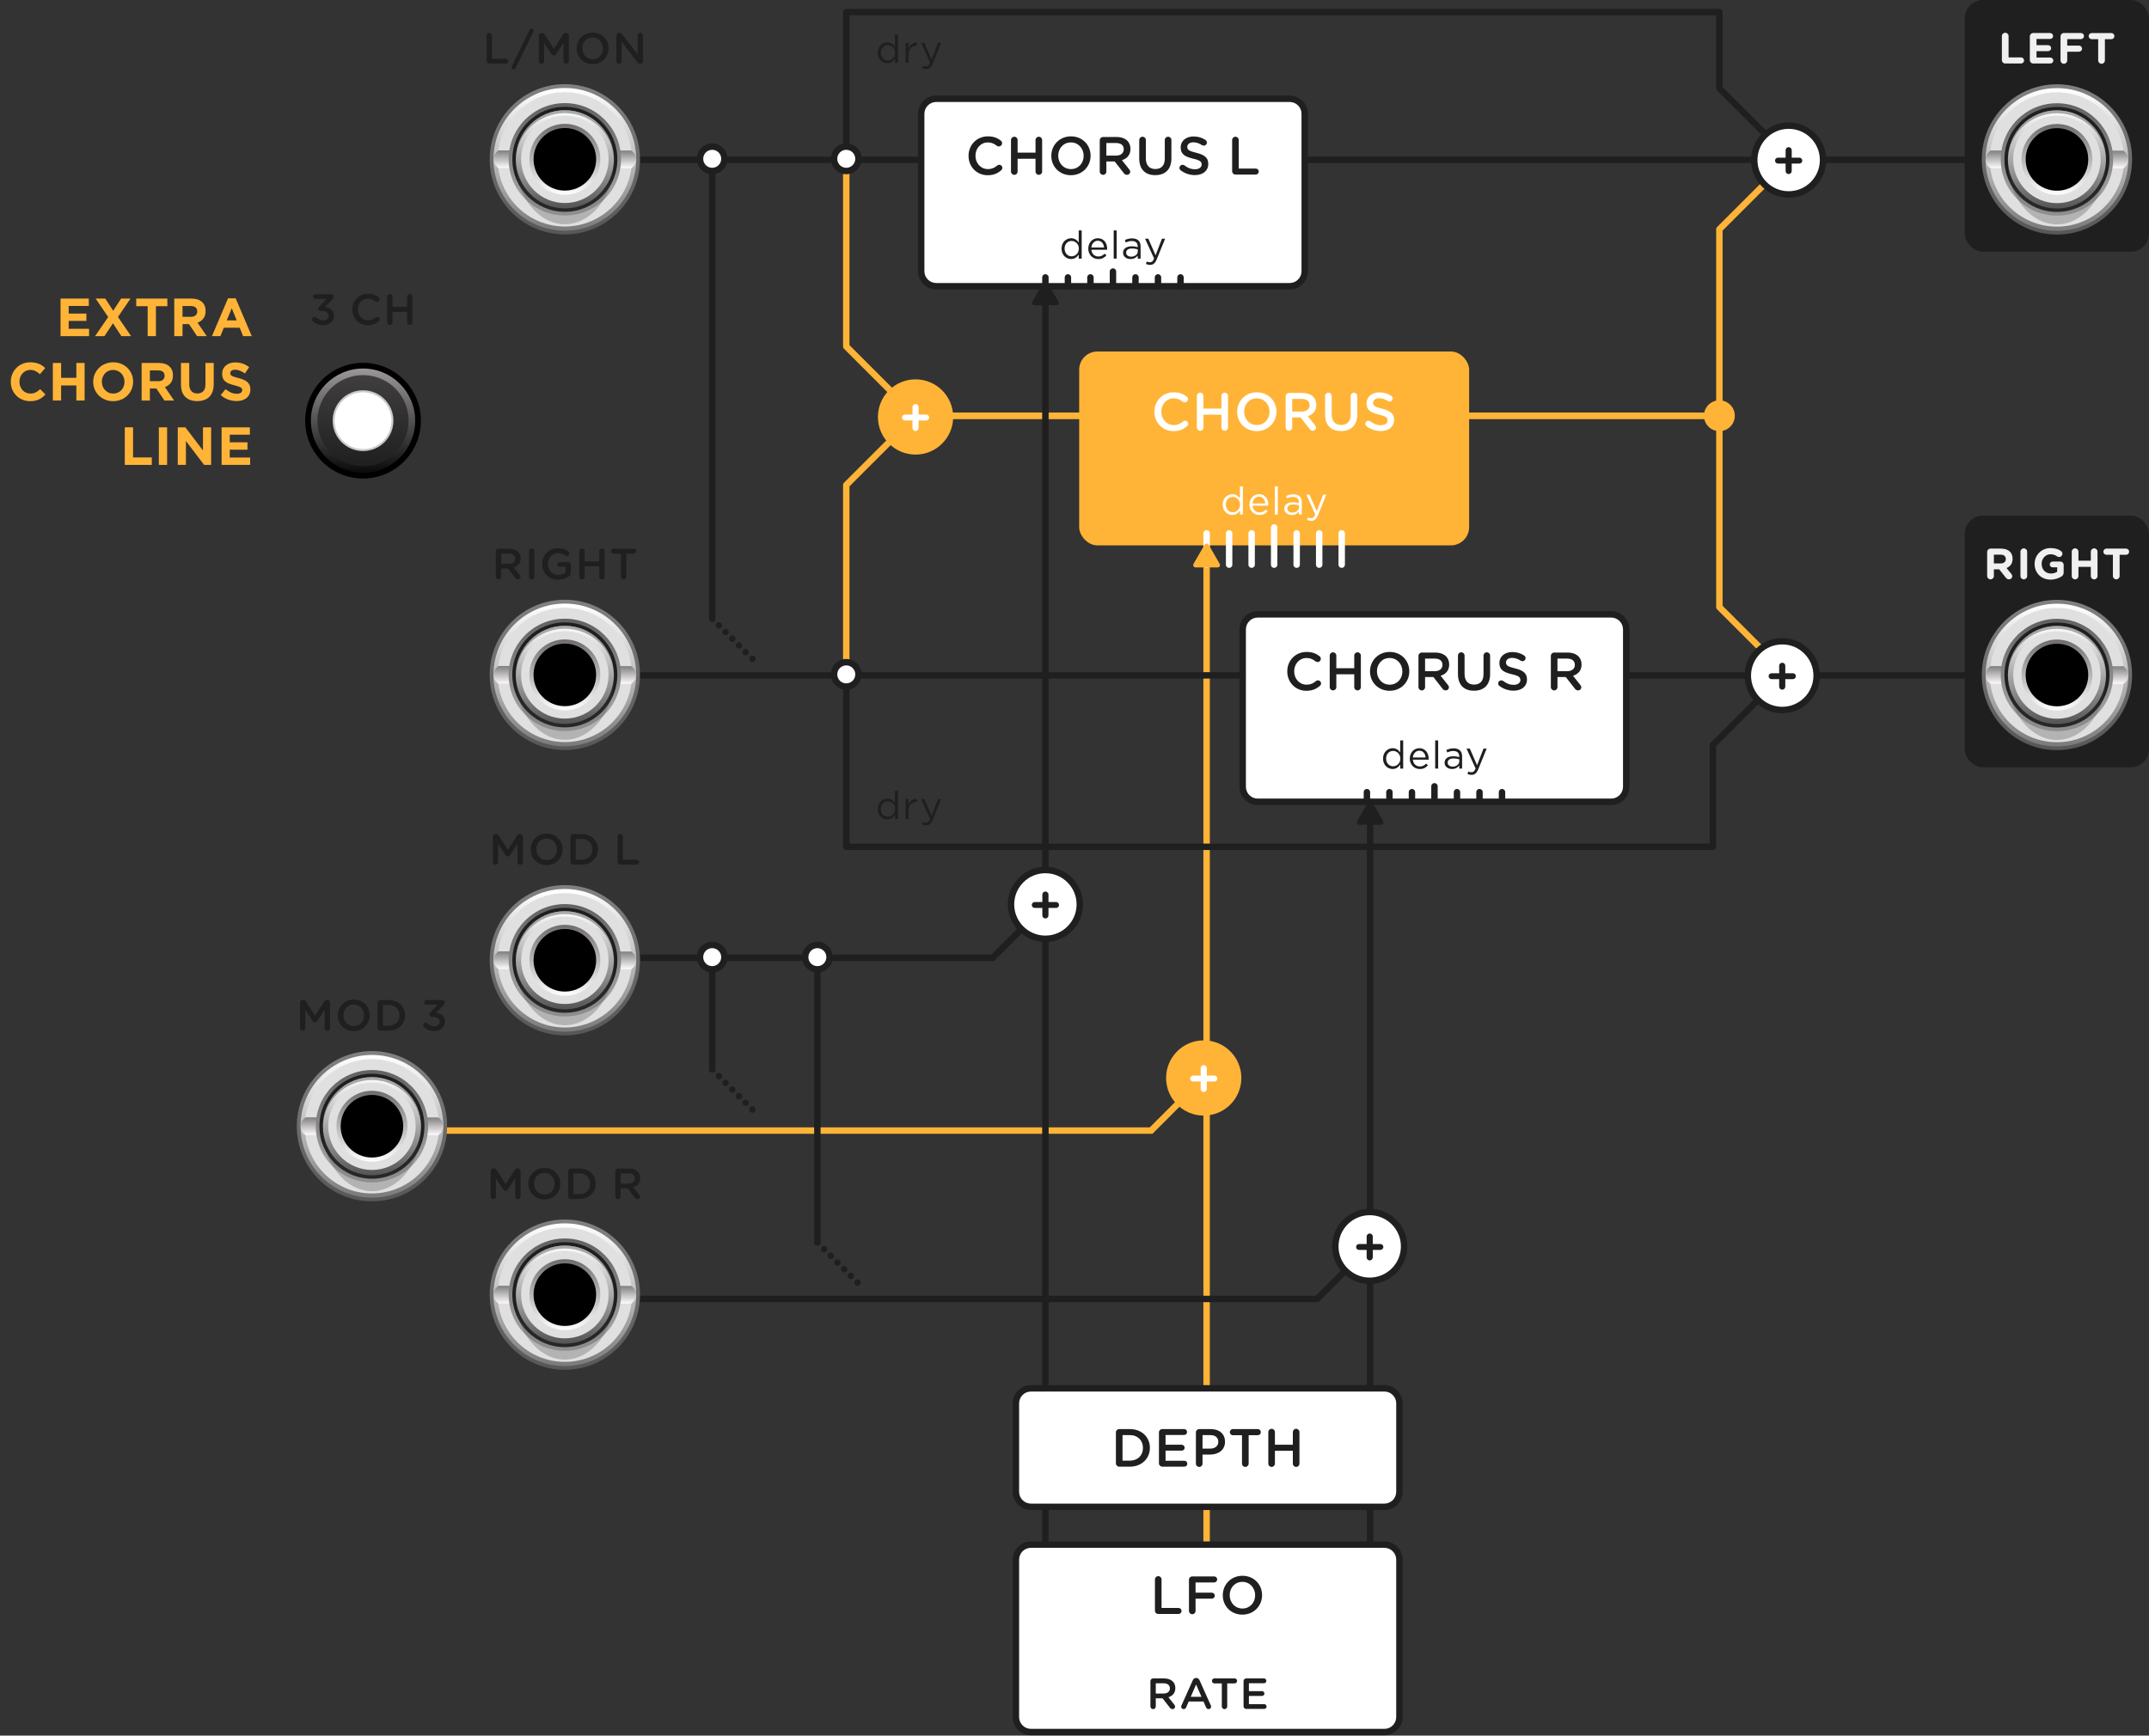 <?xml version="1.0" encoding="UTF-8"?>
<svg id="uuid-1aa5432f-e1fa-447b-9947-7b9e72b0e11e" data-name="Layer 34" xmlns="http://www.w3.org/2000/svg" width="334.206" height="269.975" xmlns:xlink="http://www.w3.org/1999/xlink" viewBox="0 0 334.206 269.975">
  <rect x="0" y="0" width="334.206" height="269.975" fill="#333333" stroke="none"/>
  <defs>
    <linearGradient id="uuid-0e5239be-b87e-4883-b0c6-d3b7e90cc582" x1="-1927.709" y1="3432.153" x2="-1904.334" y2="3432.153" gradientTransform="translate(-3112.262 1940.82) rotate(90) scale(1 -1)" gradientUnits="userSpaceOnUse">
      <stop offset="0" stop-color="#828181"/>
      <stop offset="1" stop-color="#575757"/>
    </linearGradient>
    <linearGradient id="uuid-c506a661-606b-4801-b3a0-0f725fdc0ddb" x1="-263.482" y1="-2750.57" x2="-241.277" y2="-2750.57" gradientTransform="translate(-2430.679 277.19) rotate(90)" gradientUnits="userSpaceOnUse">
      <stop offset=".006" stop-color="#fff"/>
      <stop offset="1" stop-color="#7a7a7a"/>
    </linearGradient>
    <linearGradient id="uuid-6bf40c8e-5d35-446b-add6-b3d00fad7e5b" x1="366.902" y1="2920.07" x2="366.902" y2="2922.843" gradientTransform="translate(-47.006 2946.255) scale(1 -1)" gradientUnits="userSpaceOnUse">
      <stop offset="0" stop-color="#fffbfd"/>
      <stop offset="1" stop-color="gray"/>
    </linearGradient>
    <linearGradient id="uuid-c0815db1-1457-4fc8-99a2-d367e817bca1" x1="395.497" y1="959.223" x2="412.974" y2="959.223" gradientTransform="translate(1279.114 429.035) rotate(-90) scale(1 -1)" gradientUnits="userSpaceOnUse">
      <stop offset="0" stop-color="#b0aeae"/>
      <stop offset="1" stop-color="#616161"/>
    </linearGradient>
    <linearGradient id="uuid-964b8072-186c-4e64-867e-893979490124" x1="-1882.165" y1="2996.194" x2="-1882.165" y2="2980.932" gradientTransform="translate(-1562.274 3013.362) rotate(-180)" gradientUnits="userSpaceOnUse">
      <stop offset="0" stop-color="#fffefe"/>
      <stop offset="1" stop-color="#545454"/>
    </linearGradient>
    <linearGradient id="uuid-bbcf2df9-2a77-4c53-8b38-d264740e8fba" x1="-1882.165" y1="2983.049" x2="-1882.165" y2="2994.077" gradientTransform="translate(-1562.274 3013.362) rotate(-180)" gradientUnits="userSpaceOnUse">
      <stop offset="0" stop-color="#fffefe"/>
      <stop offset="1" stop-color="#706c6c"/>
    </linearGradient>
    <linearGradient id="uuid-3a4fd42b-358a-4920-b3c2-92736707f9fb" x1="-1927.729" y1="3200.106" x2="-1904.354" y2="3200.106" xlink:href="#uuid-0e5239be-b87e-4883-b0c6-d3b7e90cc582"/>
    <linearGradient id="uuid-55d97ac2-4acb-4626-adcc-73caa893a868" x1="-263.502" y1="-2518.523" x2="-241.297" y2="-2518.523" xlink:href="#uuid-c506a661-606b-4801-b3a0-0f725fdc0ddb"/>
    <linearGradient id="uuid-97f3b010-bed0-47e2-9405-831271dfcbcb" x1="134.856" y1="2920.091" x2="134.856" y2="2922.863" xlink:href="#uuid-6bf40c8e-5d35-446b-add6-b3d00fad7e5b"/>
    <linearGradient id="uuid-a73cee5a-1a0b-4b91-9985-125473a14003" x1="395.518" y1="1191.269" x2="412.994" y2="1191.269" xlink:href="#uuid-c0815db1-1457-4fc8-99a2-d367e817bca1"/>
    <linearGradient id="uuid-11dd7efe-f704-4cd6-9a84-14403e869b2e" x1="-1650.118" y1="2996.214" x2="-1650.118" y2="2980.952" xlink:href="#uuid-964b8072-186c-4e64-867e-893979490124"/>
    <linearGradient id="uuid-4ceb779d-ef33-4f71-9c16-28e0b6275259" x1="-1650.118" y1="2983.069" x2="-1650.118" y2="2994.097" xlink:href="#uuid-bbcf2df9-2a77-4c53-8b38-d264740e8fba"/>
    <linearGradient id="uuid-2787d0a3-032f-4837-b048-0e302dc44e47" x1="-1847.509" x2="-1824.134" xlink:href="#uuid-0e5239be-b87e-4883-b0c6-d3b7e90cc582"/>
    <linearGradient id="uuid-6b5e79ae-7785-4302-96c4-aa1f69e411bd" x1="-183.282" x2="-161.077" xlink:href="#uuid-c506a661-606b-4801-b3a0-0f725fdc0ddb"/>
    <linearGradient id="uuid-3eece464-2cc9-4265-afdf-548373fe185b" y1="2839.87" y2="2842.643" xlink:href="#uuid-6bf40c8e-5d35-446b-add6-b3d00fad7e5b"/>
    <linearGradient id="uuid-a8923a48-8624-4181-9802-7dbaec2e19d5" x1="315.297" x2="332.774" xlink:href="#uuid-c0815db1-1457-4fc8-99a2-d367e817bca1"/>
    <linearGradient id="uuid-57fdd7f6-2c90-4cf3-8d9b-bded9a267d27" y1="2915.994" y2="2900.732" xlink:href="#uuid-964b8072-186c-4e64-867e-893979490124"/>
    <linearGradient id="uuid-617a3519-7fe8-4cfd-b99c-8abc6f32b602" y1="2902.849" y2="2913.877" xlink:href="#uuid-bbcf2df9-2a77-4c53-8b38-d264740e8fba"/>
    <linearGradient id="uuid-e9017140-1d8d-45a8-9204-3e5b710671c0" x1="-1847.529" y1="3200.101" x2="-1824.154" y2="3200.101" xlink:href="#uuid-0e5239be-b87e-4883-b0c6-d3b7e90cc582"/>
    <linearGradient id="uuid-28d03430-602f-4307-bd2e-b304cb7386dd" x1="-183.302" y1="-2518.518" x2="-161.097" y2="-2518.518" xlink:href="#uuid-c506a661-606b-4801-b3a0-0f725fdc0ddb"/>
    <linearGradient id="uuid-40f5c2fe-2743-4597-8839-9e88313af2eb" x1="134.85" y1="2839.891" x2="134.85" y2="2842.663" xlink:href="#uuid-6bf40c8e-5d35-446b-add6-b3d00fad7e5b"/>
    <linearGradient id="uuid-465cec02-ebc1-4b8f-b7e6-d4d8f9a0a00f" x1="315.318" y1="1191.275" x2="332.794" y2="1191.275" xlink:href="#uuid-c0815db1-1457-4fc8-99a2-d367e817bca1"/>
    <linearGradient id="uuid-26039701-0b65-4c09-950e-7171fa958600" x1="-1650.113" y1="2916.014" x2="-1650.113" y2="2900.752" xlink:href="#uuid-964b8072-186c-4e64-867e-893979490124"/>
    <linearGradient id="uuid-8fe888a3-0541-4261-b800-0a3657c58feb" x1="-1650.113" y1="2902.869" x2="-1650.113" y2="2913.897" xlink:href="#uuid-bbcf2df9-2a77-4c53-8b38-d264740e8fba"/>
    <linearGradient id="uuid-94a29706-b163-4a71-9d1d-c3e2f45caebb" x1="-1803.135" y1="3200.106" x2="-1779.76" y2="3200.106" xlink:href="#uuid-0e5239be-b87e-4883-b0c6-d3b7e90cc582"/>
    <linearGradient id="uuid-7abfb636-ab3a-4ea6-acef-5617c4b59726" x1="-138.907" y1="-2518.523" x2="-116.702" y2="-2518.523" xlink:href="#uuid-c506a661-606b-4801-b3a0-0f725fdc0ddb"/>
    <linearGradient id="uuid-a1f6dc6a-e34a-4d54-8449-28c719b1f4c5" x1="134.856" y1="2795.496" x2="134.856" y2="2798.269" xlink:href="#uuid-6bf40c8e-5d35-446b-add6-b3d00fad7e5b"/>
    <linearGradient id="uuid-3c276c8b-1311-407f-8b27-8da0df7ef5f0" x1="270.923" y1="1191.269" x2="288.4" y2="1191.269" xlink:href="#uuid-c0815db1-1457-4fc8-99a2-d367e817bca1"/>
    <linearGradient id="uuid-5970455f-8e68-40b9-8de9-710f15a0ff1f" x1="-1650.118" y1="2871.62" x2="-1650.118" y2="2856.357" xlink:href="#uuid-964b8072-186c-4e64-867e-893979490124"/>
    <linearGradient id="uuid-e0599e86-d7c9-4b7f-b3f0-096b53b9a6ba" x1="-1650.118" y1="2858.475" x2="-1650.118" y2="2869.503" xlink:href="#uuid-bbcf2df9-2a77-4c53-8b38-d264740e8fba"/>
    <linearGradient id="uuid-d47655ab-29fb-43ef-83fe-96efe32d4f52" x1="-1777.32" y1="3170.106" x2="-1753.945" y2="3170.106" xlink:href="#uuid-0e5239be-b87e-4883-b0c6-d3b7e90cc582"/>
    <linearGradient id="uuid-93ee8308-f55c-4661-8e37-abd467b18187" x1="-113.092" y1="-2488.523" x2="-90.887" y2="-2488.523" xlink:href="#uuid-c506a661-606b-4801-b3a0-0f725fdc0ddb"/>
    <linearGradient id="uuid-36e3d7a4-9259-48d5-93d4-1235be66768b" x1="104.856" y1="2769.681" x2="104.856" y2="2772.454" xlink:href="#uuid-6bf40c8e-5d35-446b-add6-b3d00fad7e5b"/>
    <linearGradient id="uuid-358f3ce4-9522-4e22-b637-6bfc4cdb26ba" x1="245.108" y1="1221.269" x2="262.585" y2="1221.269" xlink:href="#uuid-c0815db1-1457-4fc8-99a2-d367e817bca1"/>
    <linearGradient id="uuid-dcca0e2f-b659-4f08-8bf9-2233967a7d63" x1="-1620.118" y1="2845.805" x2="-1620.118" y2="2830.542" xlink:href="#uuid-964b8072-186c-4e64-867e-893979490124"/>
    <linearGradient id="uuid-e9eb7fea-474f-4ef1-b295-2b43db96a8b6" x1="-1620.118" y1="2832.659" x2="-1620.118" y2="2843.688" xlink:href="#uuid-bbcf2df9-2a77-4c53-8b38-d264740e8fba"/>
    <linearGradient id="uuid-e53a3320-510a-47c1-9ae2-3fd1ad1122af" x1="-1751.122" y1="3200.106" x2="-1727.747" y2="3200.106" xlink:href="#uuid-0e5239be-b87e-4883-b0c6-d3b7e90cc582"/>
    <linearGradient id="uuid-9b1590eb-ce37-4969-a82b-c2ec0ee4b70f" x1="-86.895" y1="-2518.523" x2="-64.69" y2="-2518.523" xlink:href="#uuid-c506a661-606b-4801-b3a0-0f725fdc0ddb"/>
    <linearGradient id="uuid-541d122c-2e63-4885-917b-761e04f049c4" x1="134.856" y1="2743.484" x2="134.856" y2="2746.256" xlink:href="#uuid-6bf40c8e-5d35-446b-add6-b3d00fad7e5b"/>
    <linearGradient id="uuid-8d2cf41e-55dd-4681-8e9a-6b557f323cdb" x1="218.911" y1="1191.269" x2="236.388" y2="1191.269" xlink:href="#uuid-c0815db1-1457-4fc8-99a2-d367e817bca1"/>
    <linearGradient id="uuid-bee711a8-7798-48d9-81cf-13409756899a" x1="-1650.118" y1="2819.608" x2="-1650.118" y2="2804.345" xlink:href="#uuid-964b8072-186c-4e64-867e-893979490124"/>
    <linearGradient id="uuid-f7127fd6-e778-4b48-931d-4ec022a81c24" x1="-1650.118" y1="2806.462" x2="-1650.118" y2="2817.49" xlink:href="#uuid-bbcf2df9-2a77-4c53-8b38-d264740e8fba"/>
    <linearGradient id="uuid-2eab8908-9cff-432e-8fe2-999137078d15" x1="-1570.416" y1="596.159" x2="-1554.196" y2="596.159" gradientTransform="translate(652.616 1627.742) rotate(90)" gradientUnits="userSpaceOnUse">
      <stop offset="0" stop-color="#9c989a"/>
      <stop offset="1" stop-color="#0a0a0a"/>
    </linearGradient>
    <linearGradient id="uuid-817209d4-bd95-453c-8dd9-a8b3acde6f66" x1="-135.083" y1="-2267.989" x2="-120.91" y2="-2267.989" gradientTransform="translate(-2211.531 193.432) rotate(90)" gradientUnits="userSpaceOnUse">
      <stop offset=".006" stop-color="#403e3e"/>
      <stop offset="1" stop-color="#1f1f1f"/>
    </linearGradient>
  </defs>
  <polyline points="187.2 167.68 179.017 175.863 57.844 175.863" fill="none" stroke="#ffb437" stroke-miterlimit="10"/>
  <line x1="187.648" y1="84.997" x2="187.648" y2="254.848" fill="none" stroke="#ffb437" stroke-miterlimit="10"/>
  <line x1="141.907" y1="64.669" x2="265.995" y2="64.669" fill="none" stroke="#ffb437" stroke-linejoin="round"/>
  <rect x="167.83" y="54.676" width="60.645" height="30.157" rx="2.835" ry="2.835" fill="#ffb437"/>
  <g>
    <line x1="187.648" y1="82.964" x2="187.648" y2="87.833" fill="none" stroke="#fff" stroke-linecap="round" stroke-miterlimit="10"/>
    <line x1="191.15" y1="82.964" x2="191.15" y2="87.833" fill="none" stroke="#fff" stroke-linecap="round" stroke-miterlimit="10"/>
    <line x1="194.651" y1="82.964" x2="194.651" y2="87.833" fill="none" stroke="#fff" stroke-linecap="round" stroke-miterlimit="10"/>
    <line x1="198.153" y1="82.053" x2="198.153" y2="87.833" fill="none" stroke="#fff" stroke-linecap="round" stroke-miterlimit="10"/>
    <line x1="201.654" y1="82.964" x2="201.654" y2="87.833" fill="none" stroke="#fff" stroke-linecap="round" stroke-miterlimit="10"/>
    <line x1="205.156" y1="82.964" x2="205.156" y2="87.833" fill="none" stroke="#fff" stroke-linecap="round" stroke-miterlimit="10"/>
    <line x1="208.658" y1="82.964" x2="208.658" y2="87.833" fill="none" stroke="#fff" stroke-linecap="round" stroke-miterlimit="10"/>
  </g>
  <line x1="91.653" y1="105.057" x2="328.055" y2="105.057" fill="none" stroke="#1f1f1f" stroke-linejoin="round"/>
  <line x1="91.653" y1="24.857" x2="306.806" y2="24.857" fill="none" stroke="#1f1f1f" stroke-linejoin="round"/>
  <line x1="141.907" y1="64.669" x2="267.394" y2="64.669" fill="none" stroke="#ffb437" stroke-linejoin="round"/>
  <g>
    <path d="m145.595,15.363h54.976c1.288,0,2.334,1.046,2.334,2.334v24.488c0,1.289-1.046,2.335-2.335,2.335h-54.975c-1.289,0-2.335-1.046-2.335-2.335v-24.488c0-1.288,1.046-2.334,2.334-2.334Z" fill="#fff"/>
    <path d="m200.571,15.864c1.012,0,1.835.823,1.835,1.835v24.488c0,1.012-.823,1.835-1.835,1.835h-54.976c-1.012,0-1.835-.823-1.835-1.835v-24.488c0-1.012.823-1.835,1.835-1.835h54.976m0-1h-54.976c-1.559,0-2.835,1.276-2.835,2.835v24.488c0,1.559,1.276,2.835,2.835,2.835h54.976c1.559,0,2.835-1.276,2.835-2.835v-24.488c0-1.559-1.276-2.835-2.835-2.835h0Z" fill="#1f1f1f"/>
  </g>
  <g>
    <path d="m195.595,95.564h54.976c1.289,0,2.335,1.046,2.335,2.335v24.487c0,1.289-1.046,2.335-2.335,2.335h-54.976c-1.288,0-2.334-1.046-2.334-2.334v-24.488c0-1.288,1.046-2.334,2.334-2.334Z" fill="#fff"/>
    <path d="m250.571,96.064c1.012,0,1.835.823,1.835,1.835v24.488c0,1.012-.823,1.835-1.835,1.835h-54.976c-1.012,0-1.835-.823-1.835-1.835v-24.488c0-1.012.823-1.835,1.835-1.835h54.976m0-1h-54.976c-1.559,0-2.835,1.276-2.835,2.835v24.488c0,1.559,1.276,2.835,2.835,2.835h54.976c1.559,0,2.835-1.276,2.835-2.835v-24.488c0-1.559-1.276-2.835-2.835-2.835h0Z" fill="#1f1f1f"/>
  </g>
  <path d="m212.758,124.777l-1.712,2.966c-.143.248.036.558.322.558h3.424c.286,0,.465-.31.322-.558l-1.712-2.966c-.143-.248-.501-.248-.644,0Z" fill="#1f1f1f"/>
  <path d="m162.256,43.957l-1.712,2.966c-.143.248.036.558.322.558h3.424c.286,0,.465-.31.322-.558l-1.712-2.966c-.143-.248-.501-.248-.644,0Z" fill="#1f1f1f"/>
  <line x1="110.76" y1="96.235" x2="110.76" y2="24.893" fill="none" stroke="#1f1f1f" stroke-linecap="round" stroke-linejoin="round"/>
  <line x1="110.76" y1="166.344" x2="110.76" y2="149.076" fill="none" stroke="#1f1f1f" stroke-linecap="round" stroke-linejoin="round"/>
  <g>
    <line x1="117.003" y1="102.479" x2="117.003" y2="102.479" fill="none" stroke="#1f1f1f" stroke-linecap="round" stroke-linejoin="round"/>
    <line x1="115.963" y1="101.438" x2="111.28" y2="96.756" fill="none" stroke="#1f1f1f" stroke-dasharray="0 0 0 1.472" stroke-linecap="round" stroke-linejoin="round"/>
    <line x1="110.76" y1="96.235" x2="110.76" y2="96.235" fill="none" stroke="#1f1f1f" stroke-linecap="round" stroke-linejoin="round"/>
  </g>
  <g>
    <line x1="117.003" y1="172.587" x2="117.003" y2="172.587" fill="none" stroke="#1f1f1f" stroke-linecap="round" stroke-linejoin="round"/>
    <line x1="115.963" y1="171.547" x2="111.28" y2="166.864" fill="none" stroke="#1f1f1f" stroke-dasharray="0 0 0 1.472" stroke-linecap="round" stroke-linejoin="round"/>
    <line x1="110.76" y1="166.344" x2="110.76" y2="166.344" fill="none" stroke="#1f1f1f" stroke-linecap="round" stroke-linejoin="round"/>
  </g>
  <line x1="127.115" y1="193.258" x2="127.115" y2="149.076" fill="none" stroke="#1f1f1f" stroke-linecap="round" stroke-linejoin="round"/>
  <g>
    <line x1="133.359" y1="199.502" x2="133.359" y2="199.502" fill="none" stroke="#1f1f1f" stroke-linecap="round" stroke-linejoin="round"/>
    <line x1="132.318" y1="198.461" x2="127.635" y2="193.779" fill="none" stroke="#1f1f1f" stroke-dasharray="0 0 0 1.472" stroke-linecap="round" stroke-linejoin="round"/>
    <line x1="127.115" y1="193.258" x2="127.115" y2="193.258" fill="none" stroke="#1f1f1f" stroke-linecap="round" stroke-linejoin="round"/>
  </g>
  <path d="m187.326,84.743l-1.712,2.966c-.143.248.036.558.322.558h3.424c.286,0,.465-.31.322-.558l-1.712-2.966c-.143-.248-.501-.248-.644,0Z" fill="#ffb437"/>
  <line x1="213.08" y1="124.591" x2="213.08" y2="245.769" fill="none" stroke="#1f1f1f" stroke-miterlimit="10"/>
  <line x1="162.578" y1="45.184" x2="162.578" y2="245.542" fill="none" stroke="#1f1f1f" stroke-miterlimit="10"/>
  <g>
    <path d="m160.325,240.269h54.976c1.288,0,2.334,1.046,2.334,2.334v24.488c0,1.289-1.046,2.335-2.335,2.335h-54.975c-1.289,0-2.335-1.046-2.335-2.335v-24.488c0-1.288,1.046-2.334,2.334-2.334Z" fill="#fff"/>
    <path d="m215.3,240.769c1.012,0,1.835.823,1.835,1.835v24.488c0,1.012-.823,1.835-1.835,1.835h-54.976c-1.012,0-1.835-.823-1.835-1.835v-24.488c0-1.012.823-1.835,1.835-1.835h54.976m0-1h-54.976c-1.559,0-2.835,1.276-2.835,2.835v24.488c0,1.559,1.276,2.835,2.835,2.835h54.976c1.559,0,2.835-1.276,2.835-2.835v-24.488c0-1.559-1.276-2.835-2.835-2.835h0Z" fill="#1f1f1f"/>
  </g>
  <polyline points="162.578 140.803 154.396 148.985 88.854 148.985" fill="none" stroke="#1f1f1f" stroke-miterlimit="10"/>
  <g>
    <path d="m150.626,24.248v-.017c0-1.661,1.244-3.021,3.013-3.021.902,0,1.494.267,2.003.659.108.084.2.226.2.409,0,.284-.225.501-.509.501-.142,0-.242-.05-.309-.101-.401-.325-.834-.525-1.394-.525-1.11,0-1.928.918-1.928,2.062v.017c0,1.144.81,2.07,1.928,2.07.618,0,1.035-.201,1.461-.559.075-.067.184-.117.309-.117.259,0,.484.217.484.476,0,.159-.075.284-.167.368-.551.484-1.177.785-2.12.785-1.703,0-2.971-1.327-2.971-3.005Z" fill="#1f1f1f"/>
    <path d="m157.227,21.778c0-.284.226-.509.518-.509.284,0,.509.225.509.509v1.961h2.788v-1.961c0-.284.226-.509.509-.509.292,0,.518.225.518.509v4.908c0,.284-.226.509-.518.509-.284,0-.509-.226-.509-.509v-1.995h-2.788v1.995c0,.284-.226.509-.509.509-.292,0-.518-.226-.518-.509v-4.908Z" fill="#1f1f1f"/>
    <path d="m163.495,24.248v-.017c0-1.645,1.269-3.021,3.063-3.021s3.046,1.36,3.046,3.005v.017c0,1.644-1.269,3.021-3.063,3.021s-3.046-1.36-3.046-3.005Zm5.033,0v-.017c0-1.135-.827-2.078-1.987-2.078s-1.97.926-1.97,2.062v.017c0,1.135.826,2.07,1.986,2.07s1.97-.918,1.97-2.053Z" fill="#1f1f1f"/>
    <path d="m171.03,21.827c0-.292.227-.517.518-.517h2.088c.734,0,1.31.217,1.686.584.309.317.484.751.484,1.26v.017c0,.935-.543,1.502-1.328,1.745l1.119,1.41c.1.125.167.234.167.393,0,.284-.242.476-.493.476-.233,0-.383-.108-.5-.267l-1.42-1.811h-1.293v1.569c0,.284-.226.509-.51.509-.291,0-.518-.226-.518-.509v-4.858Zm2.529,2.379c.734,0,1.202-.384,1.202-.977v-.017c0-.626-.45-.968-1.21-.968h-1.494v1.961h1.502Z" fill="#1f1f1f"/>
    <path d="m177.171,24.674v-2.896c0-.284.226-.509.518-.509.283,0,.51.225.51.509v2.854c0,1.085.559,1.661,1.477,1.661.91,0,1.469-.542,1.469-1.619v-2.896c0-.284.227-.509.518-.509.284,0,.51.225.51.509v2.846c0,1.745-.984,2.621-2.513,2.621-1.519,0-2.487-.876-2.487-2.57Z" fill="#1f1f1f"/>
    <path d="m183.624,26.502c-.117-.084-.201-.225-.201-.392,0-.267.217-.476.484-.476.143,0,.234.042.301.092.484.384,1.002.601,1.636.601s1.034-.3,1.034-.734v-.017c0-.417-.232-.643-1.318-.893-1.243-.3-1.944-.668-1.944-1.745v-.017c0-1.002.835-1.694,1.995-1.694.734,0,1.326.192,1.853.542.116.067.226.208.226.409,0,.268-.217.476-.484.476-.1,0-.184-.025-.268-.075-.45-.292-.885-.442-1.344-.442-.601,0-.951.309-.951.693v.017c0,.451.268.651,1.395.918,1.234.301,1.869.743,1.869,1.711v.017c0,1.093-.859,1.745-2.087,1.745-.792,0-1.544-.251-2.194-.735Z" fill="#1f1f1f"/>
    <path d="m191.618,21.778c0-.284.226-.509.518-.509.283,0,.51.225.51.509v4.44h2.646c.259,0,.468.209.468.467,0,.259-.209.467-.468.467h-3.155c-.292,0-.518-.225-.518-.518v-4.857Z" fill="#1f1f1f"/>
  </g>
  <g>
    <path d="m179.53,64.06v-.017c0-1.661,1.244-3.021,3.013-3.021.902,0,1.494.267,2.004.659.108.084.2.225.2.409,0,.284-.226.5-.51.5-.142,0-.241-.05-.309-.1-.4-.326-.834-.526-1.394-.526-1.11,0-1.928.918-1.928,2.062v.017c0,1.144.81,2.07,1.928,2.07.617,0,1.035-.2,1.461-.56.075-.066.184-.116.309-.116.259,0,.484.217.484.476,0,.158-.075.284-.167.367-.551.484-1.177.784-2.12.784-1.703,0-2.972-1.327-2.972-3.004Z" fill="#fff"/>
    <path d="m186.131,61.59c0-.284.226-.509.518-.509.283,0,.509.226.509.509v1.961h2.788v-1.961c0-.284.226-.509.509-.509.292,0,.518.226.518.509v4.908c0,.284-.226.509-.518.509-.283,0-.509-.225-.509-.509v-1.995h-2.788v1.995c0,.284-.226.509-.509.509-.292,0-.518-.225-.518-.509v-4.908Z" fill="#fff"/>
    <path d="m192.399,64.06v-.017c0-1.644,1.269-3.021,3.063-3.021,1.794,0,3.046,1.36,3.046,3.004v.017c0,1.645-1.269,3.021-3.062,3.021-1.795,0-3.047-1.36-3.047-3.004Zm5.033,0v-.017c0-1.135-.826-2.078-1.986-2.078s-1.97.927-1.97,2.062v.017c0,1.136.826,2.07,1.986,2.07s1.97-.918,1.97-2.053Z" fill="#fff"/>
    <path d="m199.935,61.64c0-.292.226-.518.518-.518h2.087c.734,0,1.31.217,1.686.584.309.317.484.751.484,1.261v.017c0,.935-.543,1.502-1.327,1.744l1.118,1.411c.101.125.167.234.167.392,0,.284-.242.476-.492.476-.234,0-.384-.108-.501-.267l-1.419-1.812h-1.294v1.569c0,.284-.226.509-.509.509-.292,0-.518-.225-.518-.509v-4.857Zm2.529,2.379c.734,0,1.201-.384,1.201-.977v-.017c0-.626-.45-.968-1.21-.968h-1.494v1.962h1.503Z" fill="#fff"/>
    <path d="m206.075,64.486v-2.896c0-.284.226-.509.518-.509.284,0,.51.226.51.509v2.854c0,1.085.559,1.661,1.478,1.661.909,0,1.469-.542,1.469-1.62v-2.896c0-.284.226-.509.518-.509.283,0,.509.226.509.509v2.846c0,1.744-.984,2.621-2.513,2.621-1.519,0-2.487-.877-2.487-2.571Z" fill="#fff"/>
    <path d="m212.528,66.314c-.117-.084-.2-.226-.2-.392,0-.267.217-.476.483-.476.143,0,.234.042.301.092.484.384,1.002.601,1.636.601.635,0,1.035-.3,1.035-.734v-.017c0-.417-.233-.643-1.318-.893-1.244-.301-1.945-.668-1.945-1.745v-.017c0-1.001.835-1.694,1.995-1.694.734,0,1.327.192,1.853.542.117.067.226.209.226.409,0,.267-.217.476-.484.476-.1,0-.184-.025-.267-.075-.451-.292-.885-.442-1.344-.442-.602,0-.952.309-.952.693v.017c0,.451.268.651,1.395.918,1.235.3,1.869.743,1.869,1.711v.017c0,1.093-.859,1.744-2.087,1.744-.792,0-1.544-.25-2.194-.734Z" fill="#fff"/>
  </g>
  <polyline points="278.167 24.511 267.394 13.738 267.394 1.878 131.61 1.878 131.61 24.702" fill="none" stroke="#1f1f1f" stroke-linejoin="round"/>
  <polyline points="278.167 24.893 267.394 35.666 267.394 64.669" fill="none" stroke="#ffb437" stroke-linejoin="round"/>
  <polyline points="142.383 64.669 131.61 53.896 131.61 24.893" fill="none" stroke="#ffb437" stroke-linejoin="round"/>
  <polyline points="142.383 64.669 131.61 75.442 131.61 104.446" fill="none" stroke="#ffb437" stroke-linejoin="round"/>
  <polyline points="278.167 105.212 267.394 94.439 267.394 64.669" fill="none" stroke="#ffb437" stroke-linejoin="round"/>
  <g>
    <g>
      <path d="m278.167,30.243c-2.95,0-5.351-2.4-5.351-5.351,0-2.951,2.4-5.351,5.351-5.351s5.351,2.4,5.351,5.351c0,2.95-2.4,5.351-5.351,5.351Z" fill="#fff"/>
      <path d="m278.167,20.042c2.675,0,4.851,2.176,4.851,4.851s-2.176,4.851-4.851,4.851-4.851-2.176-4.851-4.851,2.176-4.851,4.851-4.851m0-1c-3.231,0-5.851,2.619-5.851,5.851s2.619,5.851,5.851,5.851,5.851-2.619,5.851-5.851-2.619-5.851-5.851-5.851h0Z" fill="#1f1f1f"/>
    </g>
    <path d="m277.691,25.442h-1.186c-.25,0-.459-.2-.459-.459,0-.25.209-.459.459-.459h1.186v-1.16c0-.267.209-.476.476-.476.259,0,.476.209.476.476v1.16h1.186c.25,0,.459.209.459.459,0,.259-.209.459-.459.459h-1.186v1.16c0,.268-.217.476-.476.476-.267,0-.476-.208-.476-.476v-1.16Z" fill="#1f1f1f"/>
  </g>
  <g>
    <path d="m200.192,104.448v-.017c0-1.661,1.244-3.021,3.013-3.021.901,0,1.494.267,2.003.659.109.084.201.225.201.409,0,.284-.226.5-.51.5-.142,0-.242-.05-.309-.1-.4-.326-.834-.526-1.395-.526-1.109,0-1.928.918-1.928,2.062v.017c0,1.144.811,2.07,1.928,2.07.618,0,1.035-.2,1.461-.56.076-.066.184-.116.309-.116.26,0,.484.217.484.476,0,.158-.074.284-.166.367-.551.484-1.178.784-2.121.784-1.702,0-2.971-1.327-2.971-3.004Z" fill="#1f1f1f"/>
    <path d="m206.794,101.977c0-.284.225-.509.518-.509.283,0,.509.226.509.509v1.961h2.788v-1.961c0-.284.225-.509.509-.509.292,0,.518.226.518.509v4.908c0,.284-.226.509-.518.509-.284,0-.509-.225-.509-.509v-1.995h-2.788v1.995c0,.284-.226.509-.509.509-.293,0-.518-.225-.518-.509v-4.908Z" fill="#1f1f1f"/>
    <path d="m213.061,104.448v-.017c0-1.644,1.269-3.021,3.062-3.021,1.795,0,3.047,1.36,3.047,3.004v.017c0,1.645-1.269,3.021-3.062,3.021-1.795,0-3.047-1.36-3.047-3.004Zm5.033,0v-.017c0-1.135-.826-2.078-1.986-2.078s-1.971.927-1.971,2.062v.017c0,1.136.826,2.07,1.986,2.07s1.971-.918,1.971-2.053Z" fill="#1f1f1f"/>
    <path d="m220.596,102.028c0-.292.227-.518.518-.518h2.088c.734,0,1.31.217,1.686.584.309.317.484.751.484,1.261v.017c0,.935-.543,1.502-1.328,1.744l1.119,1.411c.1.125.167.234.167.392,0,.284-.242.476-.493.476-.233,0-.383-.108-.5-.267l-1.42-1.812h-1.293v1.569c0,.284-.226.509-.51.509-.291,0-.518-.225-.518-.509v-4.857Zm2.529,2.379c.734,0,1.202-.384,1.202-.977v-.017c0-.626-.45-.968-1.21-.968h-1.494v1.962h1.502Z" fill="#1f1f1f"/>
    <path d="m226.737,104.873v-2.896c0-.284.226-.509.518-.509.283,0,.51.226.51.509v2.854c0,1.085.559,1.661,1.477,1.661.91,0,1.469-.542,1.469-1.62v-2.896c0-.284.227-.509.518-.509.284,0,.51.226.51.509v2.846c0,1.744-.984,2.621-2.513,2.621-1.519,0-2.487-.877-2.487-2.571Z" fill="#1f1f1f"/>
    <path d="m233.19,106.701c-.117-.084-.201-.226-.201-.392,0-.267.217-.476.484-.476.143,0,.234.042.301.092.484.384,1.002.601,1.636.601s1.034-.3,1.034-.734v-.017c0-.417-.232-.643-1.318-.893-1.243-.301-1.944-.668-1.944-1.745v-.017c0-1.001.835-1.694,1.995-1.694.734,0,1.326.192,1.853.542.116.067.226.209.226.409,0,.267-.217.476-.484.476-.1,0-.184-.025-.268-.075-.45-.292-.885-.442-1.344-.442-.601,0-.951.309-.951.693v.017c0,.451.268.651,1.395.918,1.234.3,1.869.743,1.869,1.711v.017c0,1.093-.859,1.744-2.087,1.744-.792,0-1.544-.25-2.194-.734Z" fill="#1f1f1f"/>
    <path d="m241.184,102.028c0-.292.226-.518.518-.518h2.087c.734,0,1.31.217,1.687.584.309.317.483.751.483,1.261v.017c0,.935-.542,1.502-1.327,1.744l1.119,1.411c.1.125.166.234.166.392,0,.284-.242.476-.492.476-.234,0-.384-.108-.501-.267l-1.419-1.812h-1.293v1.569c0,.284-.227.509-.51.509-.292,0-.518-.225-.518-.509v-4.857Zm2.529,2.379c.734,0,1.201-.384,1.201-.977v-.017c0-.626-.45-.968-1.209-.968h-1.494v1.962h1.502Z" fill="#1f1f1f"/>
  </g>
  <g>
    <path d="m179.613,245.683c0-.284.226-.509.518-.509.284,0,.509.225.509.509v4.44h2.646c.259,0,.467.209.467.467,0,.259-.208.467-.467.467h-3.155c-.292,0-.518-.225-.518-.518v-4.857Z" fill="#1f1f1f"/>
    <path d="m184.903,245.733c0-.292.227-.517.518-.517h3.406c.258,0,.467.208.467.467s-.209.468-.467.468h-2.896v1.594h2.521c.259,0,.468.209.468.468s-.209.467-.468.467h-2.521v1.911c0,.284-.226.509-.51.509-.291,0-.518-.226-.518-.509v-4.858Z" fill="#1f1f1f"/>
    <path d="m190.163,248.154v-.017c0-1.645,1.268-3.021,3.062-3.021s3.047,1.36,3.047,3.005v.017c0,1.644-1.27,3.021-3.063,3.021s-3.046-1.36-3.046-3.005Zm5.032,0v-.017c0-1.135-.826-2.078-1.986-2.078s-1.97.926-1.97,2.062v.017c0,1.135.826,2.07,1.986,2.07s1.97-.918,1.97-2.053Z" fill="#1f1f1f"/>
  </g>
  <polyline points="277.167 105.093 266.394 115.866 266.394 131.725 131.61 131.725 131.61 104.902" fill="none" stroke="#1f1f1f" stroke-linejoin="round"/>
  <g>
    <g>
      <circle cx="277.167" cy="105.092" r="5.351" fill="#fff"/>
      <path d="m277.167,100.242c2.675,0,4.851,2.176,4.851,4.851s-2.176,4.851-4.851,4.851-4.851-2.176-4.851-4.851,2.176-4.851,4.851-4.851m0-1c-3.231,0-5.851,2.619-5.851,5.851s2.619,5.851,5.851,5.851,5.851-2.619,5.851-5.851-2.619-5.851-5.851-5.851h0Z" fill="#1f1f1f"/>
    </g>
    <path d="m276.691,105.642h-1.186c-.25,0-.459-.2-.459-.459,0-.25.209-.459.459-.459h1.186v-1.16c0-.267.209-.476.476-.476.259,0,.476.209.476.476v1.16h1.186c.25,0,.459.209.459.459,0,.259-.209.459-.459.459h-1.186v1.16c0,.268-.217.476-.476.476-.267,0-.476-.208-.476-.476v-1.16Z" fill="#1f1f1f"/>
  </g>
  <g>
    <line x1="212.578" y1="123.223" x2="212.578" y2="124.591" fill="none" stroke="#1f1f1f" stroke-linecap="round" stroke-miterlimit="10"/>
    <line x1="216.08" y1="123.223" x2="216.08" y2="124.591" fill="none" stroke="#1f1f1f" stroke-linecap="round" stroke-miterlimit="10"/>
    <line x1="219.582" y1="123.223" x2="219.582" y2="124.591" fill="none" stroke="#1f1f1f" stroke-linecap="round" stroke-miterlimit="10"/>
    <line x1="223.084" y1="122.312" x2="223.084" y2="124.591" fill="none" stroke="#1f1f1f" stroke-linecap="round" stroke-miterlimit="10"/>
    <line x1="226.585" y1="123.223" x2="226.585" y2="124.591" fill="none" stroke="#1f1f1f" stroke-linecap="round" stroke-miterlimit="10"/>
    <line x1="230.086" y1="123.223" x2="230.086" y2="124.591" fill="none" stroke="#1f1f1f" stroke-linecap="round" stroke-miterlimit="10"/>
    <line x1="233.588" y1="123.223" x2="233.588" y2="124.591" fill="none" stroke="#1f1f1f" stroke-linecap="round" stroke-miterlimit="10"/>
  </g>
  <g>
    <circle cx="187.2" cy="167.68" r="5.851" fill="#ffb437"/>
    <path d="m186.723,168.23h-1.185c-.251,0-.459-.2-.459-.459,0-.251.208-.459.459-.459h1.185v-1.16c0-.268.209-.476.477-.476.259,0,.476.208.476.476v1.16h1.185c.251,0,.46.208.46.459,0,.259-.209.459-.46.459h-1.185v1.16c0,.267-.217.476-.476.476-.268,0-.477-.209-.477-.476v-1.16Z" fill="#fff"/>
  </g>
  <polyline points="213.013 193.878 204.831 202.06 87.844 202.06" fill="none" stroke="#1f1f1f" stroke-miterlimit="10"/>
  <g>
    <g>
      <circle cx="213.013" cy="193.878" r="5.351" fill="#fff"/>
      <path d="m213.013,189.027c2.675,0,4.851,2.176,4.851,4.851s-2.176,4.851-4.851,4.851-4.851-2.176-4.851-4.851,2.176-4.851,4.851-4.851m0-1c-3.231,0-5.851,2.619-5.851,5.851s2.619,5.851,5.851,5.851,5.851-2.619,5.851-5.851-2.619-5.851-5.851-5.851h0Z" fill="#1f1f1f"/>
    </g>
    <path d="m212.538,194.427h-1.186c-.25,0-.459-.2-.459-.459,0-.251.209-.459.459-.459h1.186v-1.16c0-.268.209-.476.476-.476.259,0,.476.208.476.476v1.16h1.186c.25,0,.459.208.459.459,0,.259-.209.459-.459.459h-1.186v1.16c0,.267-.217.476-.476.476-.267,0-.476-.209-.476-.476v-1.16Z" fill="#1f1f1f"/>
  </g>
  <g>
    <g>
      <path d="m162.578,146.031c-2.95,0-5.351-2.4-5.351-5.351s2.4-5.351,5.351-5.351c2.951,0,5.351,2.4,5.351,5.351s-2.4,5.351-5.351,5.351Z" fill="#fff"/>
      <path d="m162.578,135.83c2.675,0,4.851,2.176,4.851,4.851s-2.176,4.851-4.851,4.851-4.851-2.176-4.851-4.851,2.176-4.851,4.851-4.851m0-1c-3.231,0-5.851,2.619-5.851,5.851s2.619,5.851,5.851,5.851,5.851-2.619,5.851-5.851-2.619-5.851-5.851-5.851h0Z" fill="#1f1f1f"/>
    </g>
    <path d="m162.102,141.23h-1.185c-.251,0-.459-.2-.459-.459,0-.251.208-.459.459-.459h1.185v-1.16c0-.268.209-.476.477-.476.259,0,.476.208.476.476v1.16h1.185c.251,0,.46.208.46.459,0,.259-.209.459-.46.459h-1.185v1.16c0,.267-.217.476-.476.476-.268,0-.477-.209-.477-.476v-1.16Z" fill="#1f1f1f"/>
  </g>
  <g>
    <circle cx="142.383" cy="64.86" r="5.851" fill="#ffb437"/>
    <path d="m141.907,65.409h-1.185c-.25,0-.459-.2-.459-.459,0-.25.208-.459.459-.459h1.185v-1.16c0-.267.209-.476.476-.476.259,0,.476.209.476.476v1.16h1.185c.25,0,.459.209.459.459,0,.259-.209.459-.459.459h-1.185v1.16c0,.268-.217.476-.476.476-.267,0-.476-.208-.476-.476v-1.16Z" fill="#fff"/>
  </g>
  <g>
    <path d="m160.325,215.957h54.976c1.288,0,2.334,1.046,2.334,2.334v13.761c0,1.289-1.046,2.335-2.335,2.335h-54.976c-1.288,0-2.334-1.046-2.334-2.334v-13.762c0-1.288,1.046-2.334,2.334-2.334Z" fill="#fff"/>
    <path d="m215.3,216.457c1.012,0,1.835.823,1.835,1.835v13.761c0,1.012-.823,1.835-1.835,1.835h-54.976c-1.012,0-1.835-.823-1.835-1.835v-13.761c0-1.012.823-1.835,1.835-1.835h54.976m0-1h-54.976c-1.559,0-2.835,1.276-2.835,2.835v13.761c0,1.559,1.276,2.835,2.835,2.835h54.976c1.559,0,2.835-1.276,2.835-2.835v-13.761c0-1.559-1.276-2.835-2.835-2.835h0Z" fill="#1f1f1f"/>
  </g>
  <g>
    <path d="m173.542,222.814c0-.292.227-.517.518-.517h1.662c1.836,0,3.104,1.26,3.104,2.905v.017c0,1.644-1.269,2.921-3.104,2.921h-1.662c-.291,0-.518-.225-.518-.518v-4.808Zm2.18,4.391c1.227,0,2.027-.826,2.027-1.97v-.017c0-1.144-.801-1.986-2.027-1.986h-1.152v3.973h1.152Z" fill="#1f1f1f"/>
    <path d="m180.235,227.621v-4.808c0-.292.227-.517.518-.517h3.397c.251,0,.46.208.46.459,0,.259-.209.459-.46.459h-2.888v1.519h2.512c.251,0,.459.209.459.468,0,.25-.208.45-.459.45h-2.512v1.569h2.93c.25,0,.459.209.459.459,0,.259-.209.459-.459.459h-3.439c-.291,0-.518-.225-.518-.518Z" fill="#1f1f1f"/>
    <path d="m185.985,222.814c0-.292.226-.517.518-.517h1.786c1.369,0,2.22.776,2.22,1.953v.017c0,1.31-1.051,1.995-2.336,1.995h-1.16v1.411c0,.284-.227.509-.51.509-.292,0-.518-.226-.518-.509v-4.858Zm2.221,2.521c.775,0,1.26-.434,1.26-1.043v-.017c0-.685-.492-1.043-1.26-1.043h-1.193v2.103h1.193Z" fill="#1f1f1f"/>
    <path d="m193.154,223.248h-1.419c-.268,0-.477-.217-.477-.476,0-.258.209-.476.477-.476h3.881c.259,0,.467.217.467.476,0,.259-.208.476-.467.476h-1.428v4.423c0,.284-.232.509-.518.509-.283,0-.517-.226-.517-.509v-4.423Z" fill="#1f1f1f"/>
    <path d="m197.243,222.764c0-.284.226-.509.518-.509.283,0,.51.225.51.509v1.961h2.787v-1.961c0-.284.226-.509.51-.509.291,0,.518.225.518.509v4.908c0,.284-.227.509-.518.509-.284,0-.51-.226-.51-.509v-1.995h-2.787v1.995c0,.284-.227.509-.51.509-.292,0-.518-.226-.518-.509v-4.908Z" fill="#1f1f1f"/>
  </g>
  <g>
    <path d="m9.413,52.286v-5.842h4.398v1.143h-3.129v1.186h2.754v1.144h-2.754v1.227h3.171v1.144h-4.44Z" fill="#ffb437"/>
    <path d="m18.877,52.286l-1.311-2.003-1.318,2.003h-1.46l2.037-2.972-1.953-2.871h1.502l1.227,1.895,1.235-1.895h1.461l-1.953,2.854,2.036,2.988h-1.502Z" fill="#ffb437"/>
    <path d="m24.248,47.629v4.657h-1.285v-4.657h-1.777v-1.185h4.84v1.185h-1.778Z" fill="#ffb437"/>
    <path d="m30.648,52.286l-1.252-1.87h-1.01v1.87h-1.285v-5.842h2.67c.696,0,1.237.169,1.624.509.387.339.58.812.58,1.418v.017c0,.473-.116.858-.347,1.155-.231.298-.533.517-.905.655l1.427,2.087h-1.502Zm.025-3.848c0-.278-.089-.487-.267-.626-.178-.139-.425-.209-.743-.209h-1.277v1.678h1.302c.317,0,.561-.075.73-.225.169-.15.254-.351.254-.601v-.017Z" fill="#ffb437"/>
    <path d="m37.81,52.286l-.534-1.311h-2.47l-.534,1.311h-1.311l2.504-5.884h1.185l2.504,5.884h-1.344Zm-1.77-4.34l-.776,1.895h1.552l-.776-1.895Z" fill="#ffb437"/>
    <path d="m6.604,61.792c-.162.128-.338.237-.53.329s-.402.162-.63.209c-.229.047-.484.071-.768.071-.428,0-.826-.078-1.193-.234-.367-.155-.684-.368-.952-.638-.267-.27-.476-.588-.626-.956s-.225-.76-.225-1.177v-.017c0-.417.075-.809.225-1.173s.359-.685.626-.96c.268-.275.587-.492.96-.65.373-.159.784-.238,1.235-.238.272,0,.521.022.747.067.225.044.43.106.613.184s.353.172.509.284.301.233.434.367l-.818.943c-.229-.206-.46-.367-.697-.484-.237-.117-.502-.175-.797-.175-.245,0-.471.047-.68.142-.209.095-.389.226-.539.393-.15.167-.267.36-.351.58-.084.22-.125.455-.125.706v.017c0,.25.042.487.125.709.084.223.199.417.346.584s.326.299.534.396c.209.097.438.146.688.146.334,0,.616-.062.848-.184.23-.122.46-.289.688-.501l.817.826c-.15.162-.306.307-.467.435Z" fill="#ffb437"/>
    <path d="m11.873,62.301v-2.345h-2.37v2.345h-1.285v-5.842h1.285v2.312h2.37v-2.312h1.285v5.842h-1.285Z" fill="#ffb437"/>
    <path d="m20.47,60.552c-.156.365-.371.684-.646.96-.275.275-.604.492-.985.651-.381.158-.797.238-1.248.238s-.865-.08-1.244-.238c-.378-.159-.705-.373-.98-.643s-.49-.587-.643-.951c-.153-.365-.229-.756-.229-1.173v-.017c0-.417.078-.809.233-1.173.156-.364.372-.685.647-.96s.604-.492.985-.65c.381-.159.797-.238,1.248-.238.45,0,.865.079,1.243.238.378.158.705.373.98.643.275.27.49.587.643.951.153.364.229.755.229,1.173v.017c0,.417-.078.808-.233,1.172Zm-1.11-1.172c0-.25-.043-.487-.129-.709-.086-.223-.209-.417-.367-.584-.159-.167-.347-.299-.563-.396-.217-.097-.454-.146-.709-.146-.261,0-.5.047-.713.142-.214.095-.398.226-.551.393-.153.167-.273.36-.359.58-.086.22-.129.455-.129.706v.017c0,.25.043.487.129.709.086.223.209.417.368.584s.345.299.559.396c.214.097.452.146.714.146.256,0,.492-.047.709-.142s.402-.226.555-.393.272-.36.359-.58c.086-.22.129-.455.129-.705v-.017Z" fill="#ffb437"/>
    <path d="m25.572,62.301l-1.252-1.869h-1.01v1.869h-1.285v-5.842h2.671c.695,0,1.236.169,1.623.509s.58.812.58,1.419v.017c0,.473-.115.858-.346,1.156-.231.298-.533.516-.906.655l1.427,2.086h-1.502Zm.025-3.848c0-.278-.089-.486-.267-.626-.178-.139-.426-.208-.743-.208h-1.277v1.678h1.302c.317,0,.56-.075.73-.225.17-.15.255-.351.255-.602v-.017Z" fill="#ffb437"/>
    <path d="m33.057,60.915c-.12.329-.291.603-.514.822-.222.22-.492.384-.81.492-.317.109-.67.163-1.06.163-.785,0-1.402-.217-1.853-.651s-.676-1.083-.676-1.945v-3.338h1.286v3.305c0,.479.111.839.334,1.081.222.242.531.363.926.363s.704-.117.926-.351.334-.584.334-1.051v-3.347h1.285v3.296c0,.445-.06.832-.179,1.16Z" fill="#ffb437"/>
    <path d="m38.779,61.345c-.105.225-.251.415-.439.567s-.413.27-.673.351c-.261.081-.55.121-.867.121-.445,0-.882-.077-1.311-.229-.428-.153-.818-.388-1.168-.706l.76-.909c.267.217.541.389.822.517.281.128.588.192.922.192.267,0,.474-.049.622-.146s.221-.232.221-.405v-.017c0-.084-.015-.157-.046-.221s-.089-.124-.176-.179-.207-.111-.36-.167-.353-.114-.598-.175c-.296-.072-.563-.153-.803-.242-.24-.089-.444-.199-.611-.33-.167-.131-.297-.293-.389-.488-.092-.194-.138-.437-.138-.726v-.017c0-.267.05-.508.149-.722.1-.214.239-.399.419-.555s.394-.275.644-.359.524-.125.825-.125c.429,0,.822.064,1.181.192s.688.312.989.551l-.667.968c-.262-.178-.518-.318-.768-.421-.25-.103-.501-.154-.751-.154s-.438.049-.563.146c-.125.098-.188.219-.188.363v.017c0,.095.018.177.054.246.037.069.102.132.197.188.095.056.225.109.389.159.165.05.372.108.624.175.295.078.559.166.791.263.231.098.427.215.586.351.159.137.279.297.36.48.081.184.121.403.121.659v.017c0,.289-.052.547-.157.772Z" fill="#ffb437"/>
    <path d="m19.408,72.316v-5.842h1.285v4.682h2.913v1.16h-4.198Z" fill="#ffb437"/>
    <path d="m24.704,72.316v-5.842h1.285v5.842h-1.285Z" fill="#ffb437"/>
    <path d="m31.743,72.316l-2.829-3.714v3.714h-1.269v-5.842h1.185l2.737,3.597v-3.597h1.269v5.842h-1.093Z" fill="#ffb437"/>
    <path d="m34.463,72.316v-5.842h4.398v1.144h-3.129v1.185h2.754v1.144h-2.754v1.227h3.171v1.143h-4.44Z" fill="#ffb437"/>
  </g>
  <rect x="305.551" width="28.655" height="39.157" rx="2.835" ry="2.835" fill="#1f1f1f"/>
  <rect x="316.466" y="21.511" width="6.868" height="6.65" fill="#1f1f1f"/>
  <g>
    <path d="m311.326,5.617c0-.291.23-.521.522-.521.291,0,.521.23.521.521v3.313h1.931c.265,0,.475.21.475.474s-.21.474-.475.474h-2.452c-.292,0-.522-.23-.522-.521v-3.74Z" fill="#f0f0f0"/>
    <path d="m315.675,9.358v-3.699c0-.291.23-.521.521-.521h2.629c.258,0,.468.21.468.467s-.21.46-.468.46h-2.114v.962h1.81c.257,0,.467.21.467.468s-.21.461-.467.461h-1.81v.996h2.148c.257,0,.467.21.467.467,0,.258-.21.461-.467.461h-2.663c-.291,0-.521-.23-.521-.521Z" fill="#f0f0f0"/>
    <path d="m320.448,5.658c0-.291.23-.521.521-.521h2.656c.264,0,.474.21.474.474s-.21.474-.474.474h-2.135v1.01h1.829c.265,0,.475.21.475.474,0,.265-.21.475-.475.475h-1.829v1.355c0,.291-.23.521-.521.521s-.521-.23-.521-.521v-3.74Z" fill="#f0f0f0"/>
    <path d="m326.303,6.099h-1.002c-.265,0-.481-.217-.481-.481,0-.264.217-.48.481-.48h3.048c.265,0,.481.217.481.48,0,.265-.217.481-.481.481h-1.002v3.299c0,.291-.23.521-.522.521-.291,0-.521-.23-.521-.521v-3.299Z" fill="#f0f0f0"/>
  </g>
  <g>
    <path d="m319.891,36.486c-6.445,0-11.688-5.243-11.688-11.687,0-6.445,5.243-11.688,11.688-11.688s11.687,5.243,11.687,11.688c0,6.444-5.243,11.687-11.687,11.687Z" fill="url(#uuid-0e5239be-b87e-4883-b0c6-d3b7e90cc582)"/>
    <circle cx="319.89" cy="24.81" r="11.102" fill="url(#uuid-c506a661-606b-4801-b3a0-0f725fdc0ddb)"/>
    <circle cx="319.89" cy="24.81" r="10.443" fill="#e0e0e0"/>
    <path d="m309.562,23.412l-.43.417c-.44.579-.437,1.381.008,1.957l.398.369,20.7.03.402-.384c.46-.573.463-1.387.008-1.964l-.41-.401-20.676-.023Z" fill="url(#uuid-6bf40c8e-5d35-446b-add6-b3d00fad7e5b)"/>
    <circle cx="319.891" cy="24.799" r="8.738" fill="url(#uuid-c0815db1-1457-4fc8-99a2-d367e817bca1)"/>
    <circle cx="319.891" cy="24.799" r="8.167" fill="#1f1f1f"/>
    <path d="m319.891,17.168c4.213,0,7.629,3.782,7.629,8.448s-3.415,9.288-7.629,9.288-7.629-4.622-7.629-9.288,3.415-8.448,7.629-8.448Z" fill="#404040" opacity=".28"/>
    <circle cx="319.891" cy="24.799" r="7.631" fill="url(#uuid-964b8072-186c-4e64-867e-893979490124)"/>
    <circle cx="319.891" cy="24.799" r="6.8" fill="#e0e0e0"/>
    <g opacity=".43">
      <path d="m319.891,17.617c4.175,0,7.561,3.257,7.623,7.296.001-.038.006-.075.006-.114,0-4.215-3.415-7.631-7.629-7.631s-7.629,3.417-7.629,7.631c0,.038.005.076.006.114.062-4.039,3.448-7.296,7.623-7.296Z" fill="#404040"/>
      <path d="m312.268,24.913c-.001.037-.006.073-.006.111,0,4.091,3.415,7.407,7.629,7.407-4.175,0-7.561-3.356-7.623-7.517Z" fill="#404040" opacity=".28"/>
      <path d="m319.891,32.43c4.213,0,7.629-3.316,7.629-7.407,0-.037-.005-.073-.006-.111-.062,4.162-3.448,7.517-7.623,7.517Z" fill="#404040" opacity=".28"/>
    </g>
    <circle cx="319.891" cy="24.799" r="5.514" fill="url(#uuid-bbcf2df9-2a77-4c53-8b38-d264740e8fba)"/>
    <circle cx="319.891" cy="24.799" r="4.867"/>
  </g>
  <g>
    <path d="m131.61,26.601c-1.047,0-1.899-.852-1.899-1.899,0-1.047.852-1.899,1.899-1.899s1.899.852,1.899,1.899c0,1.047-.852,1.899-1.899,1.899Z" fill="#fff"/>
    <path d="m131.61,23.303c.773,0,1.399.626,1.399,1.399,0,.773-.626,1.399-1.399,1.399s-1.399-.626-1.399-1.399c0-.773.626-1.399,1.399-1.399m0-1c-1.323,0-2.399,1.076-2.399,2.399,0,1.323,1.076,2.399,2.399,2.399s2.399-1.076,2.399-2.399c0-1.323-1.076-2.399-2.399-2.399h0Z" fill="#1f1f1f"/>
  </g>
  <g>
    <path d="m267.393,66.568c-1.047,0-1.898-.852-1.898-1.899s.852-1.899,1.898-1.899,1.899.852,1.899,1.899-.853,1.899-1.899,1.899Z" fill="#ffb437"/>
    <path d="m267.394,63.27c.773,0,1.399.626,1.399,1.399,0,.773-.626,1.399-1.399,1.399-.773,0-1.399-.626-1.399-1.399,0-.773.626-1.399,1.399-1.399m0-1c-1.323,0-2.399,1.076-2.399,2.399,0,1.323,1.076,2.399,2.399,2.399s2.399-1.076,2.399-2.399c0-1.323-1.076-2.399-2.399-2.399h0Z" fill="#ffb437"/>
  </g>
  <g>
    <path d="m110.76,26.601c-1.047,0-1.899-.852-1.899-1.899,0-1.047.852-1.899,1.899-1.899s1.899.852,1.899,1.899c0,1.047-.852,1.899-1.899,1.899Z" fill="#fff"/>
    <path d="m110.76,23.303c.773,0,1.399.626,1.399,1.399,0,.773-.626,1.399-1.399,1.399s-1.399-.626-1.399-1.399c0-.773.626-1.399,1.399-1.399m0-1c-1.323,0-2.399,1.076-2.399,2.399,0,1.323,1.076,2.399,2.399,2.399s2.399-1.076,2.399-2.399c0-1.323-1.076-2.399-2.399-2.399h0Z" fill="#1f1f1f"/>
  </g>
  <g>
    <circle cx="110.76" cy="148.885" r="1.899" fill="#fff"/>
    <path d="m110.76,147.486c.773,0,1.399.626,1.399,1.399s-.626,1.399-1.399,1.399-1.399-.626-1.399-1.399.626-1.399,1.399-1.399m0-1c-1.323,0-2.399,1.076-2.399,2.399s1.076,2.399,2.399,2.399,2.399-1.076,2.399-2.399-1.076-2.399-2.399-2.399h0Z" fill="#1f1f1f"/>
  </g>
  <g>
    <circle cx="127.115" cy="148.885" r="1.899" fill="#fff"/>
    <path d="m127.115,147.486c.773,0,1.399.626,1.399,1.399s-.626,1.399-1.399,1.399-1.399-.626-1.399-1.399.626-1.399,1.399-1.399m0-1c-1.323,0-2.399,1.076-2.399,2.399s1.076,2.399,2.399,2.399,2.399-1.076,2.399-2.399-1.076-2.399-2.399-2.399h0Z" fill="#1f1f1f"/>
  </g>
  <g>
    <path d="m75.682,5.533c0-.23.183-.414.42-.414.23,0,.414.183.414.414v3.604h2.147c.21,0,.379.169.379.379s-.169.379-.379.379h-2.561c-.237,0-.42-.183-.42-.42v-3.943Z" fill="#1f1f1f"/>
    <path d="m79.597,10.323l2.771-5.677c.061-.122.162-.189.298-.189.176,0,.318.142.318.312,0,.061-.021.122-.034.162l-2.778,5.678c-.061.122-.156.189-.291.189-.176,0-.325-.142-.325-.312,0-.061.02-.122.041-.163Z" fill="#1f1f1f"/>
    <path d="m83.802,5.547c0-.23.183-.42.42-.42h.088c.183,0,.305.095.386.224l1.436,2.25,1.443-2.256c.088-.142.21-.217.38-.217h.088c.237,0,.42.19.42.42v3.97c0,.23-.183.413-.42.413-.224,0-.413-.189-.413-.413v-2.846l-1.159,1.741c-.088.136-.197.217-.352.217-.149,0-.258-.081-.346-.217l-1.152-1.728v2.839c0,.23-.183.406-.413.406-.23,0-.407-.176-.407-.406v-3.977Z" fill="#1f1f1f"/>
    <path d="m89.681,7.538v-.013c0-1.334,1.03-2.453,2.486-2.453,1.457,0,2.473,1.104,2.473,2.439v.014c0,1.334-1.029,2.453-2.486,2.453-1.456,0-2.473-1.104-2.473-2.439Zm4.085,0v-.013c0-.921-.671-1.687-1.613-1.687-.941,0-1.599.752-1.599,1.673v.014c0,.921.671,1.68,1.612,1.68.942,0,1.599-.745,1.599-1.667Z" fill="#1f1f1f"/>
    <path d="m95.858,5.547c0-.23.183-.42.42-.42h.088c.203,0,.318.102.434.244l2.371,3.069v-2.913c0-.224.183-.407.407-.407.23,0,.414.183.414.407v3.983c0,.23-.176.413-.407.413h-.034c-.197,0-.318-.102-.434-.25l-2.439-3.157v3.008c0,.224-.183.406-.406.406-.23,0-.413-.183-.413-.406v-3.977Z" fill="#1f1f1f"/>
  </g>
  <g>
    <path d="m87.844,36.466c-6.445,0-11.688-5.243-11.688-11.687,0-6.445,5.243-11.688,11.688-11.688s11.687,5.243,11.687,11.688c0,6.444-5.243,11.687-11.687,11.687Z" fill="url(#uuid-3a4fd42b-358a-4920-b3c2-92736707f9fb)"/>
    <circle cx="87.844" cy="24.79" r="11.102" fill="url(#uuid-55d97ac2-4acb-4626-adcc-73caa893a868)"/>
    <circle cx="87.844" cy="24.79" r="10.443" fill="#e0e0e0"/>
    <path d="m77.515,23.392l-.43.417c-.44.579-.437,1.381.008,1.957l.398.369,20.7.03.402-.384c.46-.573.463-1.387.008-1.964l-.41-.401-20.676-.023Z" fill="url(#uuid-97f3b010-bed0-47e2-9405-831271dfcbcb)"/>
    <circle cx="87.844" cy="24.779" r="8.738" fill="url(#uuid-a73cee5a-1a0b-4b91-9985-125473a14003)"/>
    <circle cx="87.844" cy="24.779" r="8.167" fill="#1f1f1f"/>
    <path d="m87.844,17.147c4.213,0,7.629,3.782,7.629,8.448s-3.415,9.288-7.629,9.288-7.629-4.622-7.629-9.288,3.415-8.448,7.629-8.448Z" fill="#404040" opacity=".28"/>
    <circle cx="87.844" cy="24.779" r="7.631" fill="url(#uuid-11dd7efe-f704-4cd6-9a84-14403e869b2e)"/>
    <circle cx="87.844" cy="24.779" r="6.8" fill="#e0e0e0"/>
    <g opacity=".43">
      <path d="m87.844,17.596c4.175,0,7.561,3.257,7.623,7.296.001-.038.006-.075.006-.114,0-4.215-3.415-7.631-7.629-7.631s-7.629,3.417-7.629,7.631c0,.038.005.076.006.114.062-4.039,3.448-7.296,7.623-7.296Z" fill="#404040"/>
      <path d="m80.221,24.893c-.001.037-.006.073-.006.111,0,4.091,3.415,7.407,7.629,7.407-4.175,0-7.561-3.356-7.623-7.517Z" fill="#404040" opacity=".28"/>
      <path d="m87.844,32.41c4.213,0,7.629-3.316,7.629-7.407,0-.037-.005-.073-.006-.111-.062,4.162-3.448,7.517-7.623,7.517Z" fill="#404040" opacity=".28"/>
    </g>
    <circle cx="87.844" cy="24.779" r="5.514" fill="url(#uuid-4ceb779d-ef33-4f71-9c16-28e0b6275259)"/>
    <circle cx="87.844" cy="24.779" r="4.867"/>
  </g>
  <rect x="305.551" y="80.2" width="28.655" height="39.157" rx="2.835" ry="2.835" fill="#1f1f1f"/>
  <rect x="316.466" y="101.711" width="6.868" height="6.65" fill="#1f1f1f"/>
  <g>
    <path d="m309.037,85.859c0-.291.23-.521.521-.521h1.646c.603,0,1.07.169,1.382.48.265.265.406.637.406,1.084v.014c0,.745-.372,1.206-.948,1.443l.726.881c.102.128.169.237.169.399,0,.291-.244.481-.494.481-.237,0-.394-.115-.516-.271l-1.016-1.287h-.834v1.037c0,.291-.23.521-.521.521s-.521-.23-.521-.521v-3.74Zm2.101,1.782c.508,0,.799-.271.799-.67v-.014c0-.447-.312-.678-.819-.678h-1.037v1.362h1.058Z" fill="#f0f0f0"/>
    <path d="m314.216,85.818c0-.291.229-.521.521-.521.291,0,.521.23.521.521v3.781c0,.291-.23.521-.521.521-.292,0-.521-.23-.521-.521v-3.781Z" fill="#f0f0f0"/>
    <path d="m316.417,87.722v-.014c0-1.349,1.05-2.453,2.486-2.453.718,0,1.192.163,1.619.46.102.075.217.217.217.42,0,.285-.23.515-.515.515-.149,0-.244-.054-.318-.108-.285-.203-.59-.325-1.037-.325-.759,0-1.361.671-1.361,1.477v.014c0,.867.596,1.504,1.437,1.504.379,0,.718-.095.982-.285v-.677h-.705c-.251,0-.454-.196-.454-.447s.203-.454.454-.454h1.192c.291,0,.521.23.521.522v1.152c0,.305-.115.515-.365.664-.387.237-.949.474-1.66.474-1.477,0-2.493-1.036-2.493-2.438Z" fill="#f0f0f0"/>
    <path d="m322.189,85.818c0-.291.23-.521.522-.521.291,0,.521.23.521.521v1.396h1.924v-1.396c0-.291.23-.521.521-.521.292,0,.521.23.521.521v3.781c0,.291-.229.521-.521.521-.291,0-.521-.23-.521-.521v-1.423h-1.924v1.423c0,.291-.23.521-.521.521-.292,0-.522-.23-.522-.521v-3.781Z" fill="#f0f0f0"/>
    <path d="m328.592,86.299h-1.002c-.265,0-.481-.217-.481-.481,0-.264.217-.48.481-.48h3.048c.265,0,.481.217.481.48,0,.265-.217.481-.481.481h-1.002v3.299c0,.291-.23.521-.522.521-.291,0-.521-.23-.521-.521v-3.299Z" fill="#f0f0f0"/>
  </g>
  <g>
    <path d="m319.891,116.686c-6.445,0-11.688-5.243-11.688-11.687,0-6.445,5.243-11.688,11.688-11.688s11.687,5.243,11.687,11.688c0,6.444-5.243,11.687-11.687,11.687Z" fill="url(#uuid-2787d0a3-032f-4837-b048-0e302dc44e47)"/>
    <circle cx="319.89" cy="105.01" r="11.102" fill="url(#uuid-6b5e79ae-7785-4302-96c4-aa1f69e411bd)"/>
    <circle cx="319.89" cy="105.01" r="10.443" fill="#e0e0e0"/>
    <path d="m309.562,103.612l-.43.417c-.44.579-.437,1.381.008,1.957l.398.369,20.7.03.402-.384c.46-.573.463-1.387.008-1.964l-.41-.401-20.676-.023Z" fill="url(#uuid-3eece464-2cc9-4265-afdf-548373fe185b)"/>
    <circle cx="319.891" cy="104.999" r="8.738" fill="url(#uuid-a8923a48-8624-4181-9802-7dbaec2e19d5)"/>
    <circle cx="319.891" cy="104.999" r="8.167" fill="#1f1f1f"/>
    <path d="m319.891,97.368c4.213,0,7.629,3.782,7.629,8.448s-3.415,9.288-7.629,9.288-7.629-4.622-7.629-9.288,3.415-8.448,7.629-8.448Z" fill="#404040" opacity=".28"/>
    <circle cx="319.891" cy="104.999" r="7.631" fill="url(#uuid-57fdd7f6-2c90-4cf3-8d9b-bded9a267d27)"/>
    <circle cx="319.891" cy="104.999" r="6.8" fill="#e0e0e0"/>
    <g opacity=".43">
      <path d="m319.891,97.817c4.175,0,7.561,3.257,7.623,7.296.001-.038.006-.075.006-.114,0-4.215-3.415-7.631-7.629-7.631s-7.629,3.417-7.629,7.631c0,.038.005.076.006.114.062-4.039,3.448-7.296,7.623-7.296Z" fill="#404040"/>
      <path d="m312.268,105.113c-.001.037-.006.073-.006.111,0,4.091,3.415,7.407,7.629,7.407-4.175,0-7.561-3.356-7.623-7.517Z" fill="#404040" opacity=".28"/>
      <path d="m319.891,112.63c4.213,0,7.629-3.316,7.629-7.407,0-.037-.005-.073-.006-.111-.062,4.162-3.448,7.517-7.623,7.517Z" fill="#404040" opacity=".28"/>
    </g>
    <circle cx="319.891" cy="104.999" r="5.514" fill="url(#uuid-617a3519-7fe8-4cfd-b99c-8abc6f32b602)"/>
    <circle cx="319.891" cy="104.999" r="4.867"/>
  </g>
  <g>
    <circle cx="131.61" cy="104.902" r="1.899" fill="#fff"/>
    <path d="m131.61,103.503c.773,0,1.399.626,1.399,1.399s-.626,1.399-1.399,1.399-1.399-.626-1.399-1.399.626-1.399,1.399-1.399m0-1c-1.323,0-2.399,1.076-2.399,2.399s1.076,2.399,2.399,2.399,2.399-1.076,2.399-2.399-1.076-2.399-2.399-2.399h0Z" fill="#1f1f1f"/>
  </g>
  <g>
    <path d="m77.109,85.774c0-.237.183-.42.42-.42h1.694c.596,0,1.063.176,1.368.474.251.257.393.61.393,1.023v.014c0,.759-.44,1.219-1.077,1.416l.908,1.145c.082.102.136.19.136.318,0,.23-.196.387-.4.387-.189,0-.312-.088-.406-.217l-1.152-1.471h-1.05v1.274c0,.23-.183.414-.414.414-.237,0-.42-.183-.42-.414v-3.943Zm2.053,1.931c.596,0,.976-.312.976-.792v-.014c0-.508-.366-.786-.982-.786h-1.212v1.592h1.219Z" fill="#1f1f1f"/>
    <path d="m82.268,85.733c0-.23.183-.413.42-.413.23,0,.414.183.414.413v3.984c0,.23-.183.414-.414.414-.237,0-.42-.183-.42-.414v-3.984Z" fill="#1f1f1f"/>
    <path d="m84.328,87.738v-.014c0-1.328,1.016-2.453,2.446-2.453.711,0,1.186.169,1.619.481.081.061.169.176.169.339,0,.224-.183.413-.414.413-.108,0-.189-.047-.257-.095-.305-.224-.637-.373-1.152-.373-.874,0-1.538.766-1.538,1.673v.014c0,.976.644,1.693,1.612,1.693.447,0,.854-.142,1.145-.359v-.887h-.935c-.204,0-.373-.156-.373-.359s.169-.366.373-.366h1.321c.237,0,.42.183.42.42v1.267c0,.237-.095.406-.291.528-.406.271-.976.515-1.687.515-1.484,0-2.459-1.057-2.459-2.438Z" fill="#1f1f1f"/>
    <path d="m90.09,85.733c0-.23.183-.413.42-.413.23,0,.414.183.414.413v1.592h2.263v-1.592c0-.23.183-.413.413-.413.237,0,.42.183.42.413v3.984c0,.23-.183.414-.42.414-.23,0-.413-.183-.413-.414v-1.619h-2.263v1.619c0,.23-.183.414-.414.414-.237,0-.42-.183-.42-.414v-3.984Z" fill="#1f1f1f"/>
    <path d="m96.559,86.126h-1.152c-.217,0-.386-.176-.386-.386s.169-.386.386-.386h3.15c.21,0,.379.176.379.386s-.169.386-.379.386h-1.159v3.591c0,.23-.189.414-.42.414s-.42-.183-.42-.414v-3.591Z" fill="#1f1f1f"/>
  </g>
  <g>
    <path d="m178.909,261.501c0-.237.184-.42.42-.42h1.694c.597,0,1.063.176,1.368.475.251.257.393.609.393,1.023v.013c0,.759-.439,1.22-1.076,1.416l.907,1.146c.081.102.136.189.136.318,0,.23-.196.386-.4.386-.189,0-.311-.088-.406-.217l-1.151-1.47h-1.05v1.273c0,.23-.184.413-.414.413-.236,0-.42-.183-.42-.413v-3.943Zm2.053,1.931c.597,0,.977-.312.977-.792v-.014c0-.508-.366-.786-.982-.786h-1.213v1.592h1.219Z" fill="#1f1f1f"/>
    <path d="m183.743,265.281l1.762-3.929c.096-.21.265-.339.502-.339h.041c.236,0,.399.129.494.339l1.762,3.929c.033.061.047.122.047.176,0,.224-.169.399-.393.399-.197,0-.332-.115-.406-.291l-.387-.888h-2.304l-.399.915c-.068.169-.21.264-.387.264-.217,0-.386-.169-.386-.386,0-.062.021-.122.054-.19Zm3.104-1.341l-.833-1.917-.833,1.917h1.666Z" fill="#1f1f1f"/>
    <path d="m190.014,261.853h-1.152c-.217,0-.386-.176-.386-.386,0-.21.169-.387.386-.387h3.15c.21,0,.38.176.38.387,0,.21-.17.386-.38.386h-1.158v3.591c0,.23-.189.413-.42.413s-.42-.183-.42-.413v-3.591Z" fill="#1f1f1f"/>
    <path d="m193.393,265.403v-3.902c0-.237.183-.42.42-.42h2.757c.203,0,.372.17.372.373,0,.21-.169.373-.372.373h-2.344v1.233h2.039c.203,0,.372.169.372.379,0,.203-.169.366-.372.366h-2.039v1.274h2.378c.203,0,.372.169.372.373,0,.21-.169.373-.372.373h-2.791c-.237,0-.42-.183-.42-.42Z" fill="#1f1f1f"/>
  </g>
  <g>
    <path d="m87.839,116.666c-6.445,0-11.688-5.243-11.688-11.687,0-6.445,5.243-11.688,11.688-11.688s11.687,5.243,11.687,11.688c0,6.444-5.243,11.687-11.687,11.687Z" fill="url(#uuid-e9017140-1d8d-45a8-9204-3e5b710671c0)"/>
    <circle cx="87.838" cy="104.99" r="11.102" fill="url(#uuid-28d03430-602f-4307-bd2e-b304cb7386dd)"/>
    <circle cx="87.838" cy="104.99" r="10.443" fill="#e0e0e0"/>
    <path d="m77.51,103.592l-.43.417c-.44.579-.437,1.381.008,1.957l.398.369,20.7.03.402-.384c.46-.573.463-1.387.008-1.964l-.41-.401-20.676-.023Z" fill="url(#uuid-40f5c2fe-2743-4597-8839-9e88313af2eb)"/>
    <circle cx="87.839" cy="104.979" r="8.738" fill="url(#uuid-465cec02-ebc1-4b8f-b7e6-d4d8f9a0a00f)"/>
    <circle cx="87.839" cy="104.979" r="8.167" fill="#1f1f1f"/>
    <path d="m87.839,97.347c4.213,0,7.629,3.782,7.629,8.448s-3.415,9.288-7.629,9.288-7.629-4.622-7.629-9.288,3.415-8.448,7.629-8.448Z" fill="#404040" opacity=".28"/>
    <circle cx="87.839" cy="104.979" r="7.631" fill="url(#uuid-26039701-0b65-4c09-950e-7171fa958600)"/>
    <circle cx="87.839" cy="104.979" r="6.8" fill="#e0e0e0"/>
    <g opacity=".43">
      <path d="m87.839,97.796c4.175,0,7.561,3.257,7.623,7.296.001-.038.006-.075.006-.114,0-4.215-3.415-7.631-7.629-7.631s-7.629,3.417-7.629,7.631c0,.038.005.076.006.114.062-4.039,3.448-7.296,7.623-7.296Z" fill="#404040"/>
      <path d="m80.216,105.093c-.001.037-.006.073-.006.111,0,4.091,3.415,7.407,7.629,7.407-4.175,0-7.561-3.356-7.623-7.517Z" fill="#404040" opacity=".28"/>
      <path d="m87.839,112.61c4.213,0,7.629-3.316,7.629-7.407,0-.037-.005-.073-.006-.111-.062,4.162-3.448,7.517-7.623,7.517Z" fill="#404040" opacity=".28"/>
    </g>
    <circle cx="87.839" cy="104.979" r="5.514" fill="url(#uuid-8fe888a3-0541-4261-b800-0a3657c58feb)"/>
    <circle cx="87.839" cy="104.979" r="4.867"/>
  </g>
  <g>
    <path d="m76.654,130.141c0-.23.183-.42.42-.42h.088c.183,0,.305.095.386.224l1.437,2.249,1.443-2.256c.088-.143.21-.217.379-.217h.088c.237,0,.42.189.42.42v3.97c0,.23-.183.414-.42.414-.224,0-.414-.19-.414-.414v-2.845l-1.159,1.741c-.088.135-.196.217-.352.217-.149,0-.257-.082-.345-.217l-1.152-1.728v2.839c0,.23-.183.407-.413.407s-.406-.177-.406-.407v-3.977Z" fill="#1f1f1f"/>
    <path d="m82.532,132.133v-.014c0-1.335,1.03-2.453,2.486-2.453s2.473,1.104,2.473,2.439v.014c0,1.334-1.03,2.452-2.486,2.452-1.457,0-2.473-1.104-2.473-2.438Zm4.085,0v-.014c0-.921-.671-1.687-1.612-1.687-.942,0-1.599.752-1.599,1.673v.014c0,.921.67,1.68,1.612,1.68s1.599-.746,1.599-1.667Z" fill="#1f1f1f"/>
    <path d="m88.709,130.168c0-.237.183-.42.42-.42h1.348c1.491,0,2.521,1.022,2.521,2.357v.014c0,1.334-1.03,2.371-2.521,2.371h-1.348c-.237,0-.42-.183-.42-.42v-3.902Zm1.768,3.563c.996,0,1.646-.671,1.646-1.599v-.014c0-.928-.65-1.612-1.646-1.612h-.935v3.225h.935Z" fill="#1f1f1f"/>
    <path d="m96.046,130.127c0-.23.183-.413.42-.413.23,0,.413.183.413.413v3.604h2.147c.21,0,.379.169.379.379s-.169.379-.379.379h-2.561c-.237,0-.42-.183-.42-.42v-3.943Z" fill="#1f1f1f"/>
  </g>
  <g>
    <path d="m87.844,161.06c-6.445,0-11.688-5.243-11.688-11.687,0-6.445,5.243-11.688,11.688-11.688s11.687,5.243,11.687,11.688c0,6.444-5.243,11.687-11.687,11.687Z" fill="url(#uuid-94a29706-b163-4a71-9d1d-c3e2f45caebb)"/>
    <circle cx="87.844" cy="149.385" r="11.102" fill="url(#uuid-7abfb636-ab3a-4ea6-acef-5617c4b59726)"/>
    <circle cx="87.844" cy="149.385" r="10.443" fill="#e0e0e0"/>
    <path d="m77.515,147.987l-.43.417c-.44.579-.437,1.381.008,1.957l.398.369,20.7.03.402-.384c.46-.573.463-1.387.008-1.964l-.41-.401-20.676-.023Z" fill="url(#uuid-a1f6dc6a-e34a-4d54-8449-28c719b1f4c5)"/>
    <circle cx="87.844" cy="149.373" r="8.738" fill="url(#uuid-3c276c8b-1311-407f-8b27-8da0df7ef5f0)"/>
    <circle cx="87.844" cy="149.373" r="8.167" fill="#1f1f1f"/>
    <path d="m87.844,141.742c4.213,0,7.629,3.782,7.629,8.448s-3.415,9.288-7.629,9.288-7.629-4.622-7.629-9.288,3.415-8.448,7.629-8.448Z" fill="#404040" opacity=".28"/>
    <circle cx="87.844" cy="149.373" r="7.631" fill="url(#uuid-5970455f-8e68-40b9-8de9-710f15a0ff1f)"/>
    <circle cx="87.844" cy="149.373" r="6.8" fill="#e0e0e0"/>
    <g opacity=".43">
      <path d="m87.844,142.191c4.175,0,7.561,3.257,7.623,7.296.001-.038.006-.075.006-.114,0-4.215-3.415-7.631-7.629-7.631s-7.629,3.417-7.629,7.631c0,.038.005.076.006.114.062-4.039,3.448-7.296,7.623-7.296Z" fill="#404040"/>
      <path d="m80.221,149.487c-.001.037-.006.073-.006.111,0,4.091,3.415,7.407,7.629,7.407-4.175,0-7.561-3.356-7.623-7.517Z" fill="#404040" opacity=".28"/>
      <path d="m87.844,157.004c4.213,0,7.629-3.316,7.629-7.407,0-.037-.005-.073-.006-.111-.062,4.162-3.448,7.517-7.623,7.517Z" fill="#404040" opacity=".28"/>
    </g>
    <circle cx="87.844" cy="149.373" r="5.514" fill="url(#uuid-e0599e86-d7c9-4b7f-b3f0-096b53b9a6ba)"/>
    <circle cx="87.844" cy="149.373" r="4.867"/>
  </g>
  <g>
    <path d="m46.657,155.956c0-.23.183-.42.42-.42h.088c.183,0,.305.095.386.224l1.436,2.249,1.443-2.256c.088-.143.21-.217.38-.217h.088c.237,0,.42.189.42.42v3.97c0,.23-.183.414-.42.414-.224,0-.413-.19-.413-.414v-2.845l-1.159,1.741c-.088.135-.197.217-.352.217-.149,0-.258-.082-.346-.217l-1.152-1.728v2.839c0,.23-.183.407-.413.407-.23,0-.407-.177-.407-.407v-3.977Z" fill="#1f1f1f"/>
    <path d="m52.536,157.948v-.014c0-1.335,1.029-2.453,2.486-2.453,1.457,0,2.473,1.104,2.473,2.439v.014c0,1.334-1.03,2.452-2.486,2.452s-2.473-1.104-2.473-2.438Zm4.085,0v-.014c0-.921-.671-1.687-1.612-1.687s-1.599.752-1.599,1.673v.014c0,.921.67,1.68,1.612,1.68.941,0,1.599-.746,1.599-1.667Z" fill="#1f1f1f"/>
    <path d="m58.712,155.984c0-.237.183-.42.42-.42h1.348c1.491,0,2.521,1.022,2.521,2.357v.014c0,1.334-1.03,2.371-2.521,2.371h-1.348c-.237,0-.42-.183-.42-.42v-3.902Zm1.768,3.563c.996,0,1.646-.671,1.646-1.599v-.014c0-.928-.65-1.612-1.646-1.612h-.935v3.225h.935Z" fill="#1f1f1f"/>
    <path d="m65.941,159.771c-.075-.061-.135-.176-.135-.298,0-.217.183-.4.399-.4.122,0,.21.047.278.108.298.298.637.454,1.078.454.467,0,.819-.284.819-.718v-.014c0-.468-.427-.731-1.091-.731h-.169c-.197,0-.359-.163-.359-.359,0-.108.047-.21.176-.339l1.111-1.186h-1.721c-.203,0-.366-.163-.366-.359,0-.204.163-.366.366-.366h2.426c.237,0,.413.142.413.366,0,.196-.095.312-.237.454l-1.118,1.159c.718.088,1.396.454,1.396,1.328v.014c0,.874-.67,1.504-1.66,1.504-.698,0-1.22-.244-1.606-.616Z" fill="#1f1f1f"/>
  </g>
  <g>
    <path d="m57.844,186.876c-6.445,0-11.688-5.243-11.688-11.687,0-6.445,5.243-11.688,11.688-11.688s11.687,5.243,11.687,11.688c0,6.444-5.243,11.687-11.687,11.687Z" fill="url(#uuid-d47655ab-29fb-43ef-83fe-96efe32d4f52)"/>
    <circle cx="57.844" cy="175.2" r="11.102" fill="url(#uuid-93ee8308-f55c-4661-8e37-abd467b18187)"/>
    <circle cx="57.844" cy="175.2" r="10.443" fill="#e0e0e0"/>
    <path d="m47.515,173.802l-.43.417c-.44.579-.437,1.381.008,1.957l.398.369,20.7.03.402-.384c.46-.573.463-1.387.008-1.964l-.41-.401-20.676-.023Z" fill="url(#uuid-36e3d7a4-9259-48d5-93d4-1235be66768b)"/>
    <circle cx="57.844" cy="175.188" r="8.738" fill="url(#uuid-358f3ce4-9522-4e22-b637-6bfc4cdb26ba)"/>
    <circle cx="57.844" cy="175.188" r="8.167" fill="#1f1f1f"/>
    <path d="m57.844,167.557c4.213,0,7.629,3.782,7.629,8.448s-3.415,9.288-7.629,9.288-7.629-4.622-7.629-9.288,3.415-8.448,7.629-8.448Z" fill="#404040" opacity=".28"/>
    <circle cx="57.844" cy="175.188" r="7.631" fill="url(#uuid-dcca0e2f-b659-4f08-8bf9-2233967a7d63)"/>
    <circle cx="57.844" cy="175.188" r="6.8" fill="#e0e0e0"/>
    <g opacity=".43">
      <path d="m57.844,168.006c4.175,0,7.561,3.257,7.623,7.296.001-.038.006-.075.006-.114,0-4.215-3.415-7.631-7.629-7.631s-7.629,3.417-7.629,7.631c0,.038.005.076.006.114.062-4.039,3.448-7.296,7.623-7.296Z" fill="#404040"/>
      <path d="m50.221,175.302c-.001.037-.006.073-.006.111,0,4.091,3.415,7.407,7.629,7.407-4.175,0-7.561-3.356-7.623-7.517Z" fill="#404040" opacity=".28"/>
      <path d="m57.844,182.819c4.213,0,7.629-3.316,7.629-7.407,0-.037-.005-.073-.006-.111-.062,4.162-3.448,7.517-7.623,7.517Z" fill="#404040" opacity=".28"/>
    </g>
    <circle cx="57.844" cy="175.188" r="5.514" fill="url(#uuid-e9eb7fea-474f-4ef1-b295-2b43db96a8b6)"/>
    <circle cx="57.844" cy="175.188" r="4.867"/>
  </g>
  <g>
    <path d="m76.301,182.154c0-.23.183-.42.42-.42h.088c.183,0,.305.095.386.224l1.436,2.249,1.443-2.256c.088-.143.21-.217.379-.217h.088c.237,0,.42.189.42.42v3.97c0,.23-.183.414-.42.414-.224,0-.414-.19-.414-.414v-2.845l-1.158,1.741c-.088.135-.196.217-.353.217-.149,0-.257-.082-.345-.217l-1.152-1.728v2.839c0,.23-.183.407-.413.407s-.407-.177-.407-.407v-3.977Z" fill="#1f1f1f"/>
    <path d="m82.179,184.146v-.014c0-1.335,1.03-2.453,2.487-2.453s2.473,1.104,2.473,2.439v.014c0,1.334-1.03,2.452-2.486,2.452s-2.473-1.104-2.473-2.438Zm4.085,0v-.014c0-.921-.67-1.687-1.612-1.687s-1.599.752-1.599,1.673v.014c0,.921.671,1.68,1.613,1.68s1.599-.746,1.599-1.667Z" fill="#1f1f1f"/>
    <path d="m88.356,182.181c0-.237.183-.42.42-.42h1.349c1.49,0,2.52,1.022,2.52,2.357v.014c0,1.334-1.03,2.371-2.52,2.371h-1.349c-.237,0-.42-.183-.42-.42v-3.902Zm1.769,3.563c.996,0,1.646-.671,1.646-1.599v-.014c0-.928-.65-1.612-1.646-1.612h-.935v3.225h.935Z" fill="#1f1f1f"/>
    <path d="m95.693,182.181c0-.237.183-.42.42-.42h1.694c.596,0,1.064.176,1.369.474.251.257.393.61.393,1.023v.014c0,.759-.44,1.219-1.078,1.416l.908,1.145c.081.102.136.19.136.318,0,.23-.197.387-.4.387-.19,0-.312-.088-.407-.217l-1.151-1.471h-1.05v1.274c0,.23-.183.414-.414.414-.237,0-.42-.183-.42-.414v-3.943Zm2.053,1.931c.597,0,.976-.312.976-.792v-.014c0-.508-.366-.786-.982-.786h-1.212v1.592h1.219Z" fill="#1f1f1f"/>
  </g>
  <g>
    <path d="m87.844,213.073c-6.445,0-11.688-5.243-11.688-11.687,0-6.445,5.243-11.688,11.688-11.688s11.687,5.243,11.687,11.688c0,6.444-5.243,11.687-11.687,11.687Z" fill="url(#uuid-e53a3320-510a-47c1-9ae2-3fd1ad1122af)"/>
    <circle cx="87.844" cy="201.397" r="11.102" fill="url(#uuid-9b1590eb-ce37-4969-a82b-c2ec0ee4b70f)"/>
    <circle cx="87.844" cy="201.397" r="10.443" fill="#e0e0e0"/>
    <path d="m77.515,199.999l-.43.417c-.44.579-.437,1.381.008,1.957l.398.369,20.7.03.402-.384c.46-.573.463-1.387.008-1.964l-.41-.401-20.676-.023Z" fill="url(#uuid-541d122c-2e63-4885-917b-761e04f049c4)"/>
    <circle cx="87.844" cy="201.385" r="8.738" fill="url(#uuid-8d2cf41e-55dd-4681-8e9a-6b557f323cdb)"/>
    <circle cx="87.844" cy="201.385" r="8.167" fill="#1f1f1f"/>
    <path d="m87.844,193.754c4.213,0,7.629,3.782,7.629,8.448s-3.415,9.288-7.629,9.288-7.629-4.622-7.629-9.288,3.415-8.448,7.629-8.448Z" fill="#404040" opacity=".28"/>
    <circle cx="87.844" cy="201.385" r="7.631" fill="url(#uuid-bee711a8-7798-48d9-81cf-13409756899a)"/>
    <circle cx="87.844" cy="201.385" r="6.8" fill="#e0e0e0"/>
    <g opacity=".43">
      <path d="m87.844,194.203c4.175,0,7.561,3.257,7.623,7.296.001-.038.006-.075.006-.114,0-4.215-3.415-7.631-7.629-7.631s-7.629,3.417-7.629,7.631c0,.038.005.076.006.114.062-4.039,3.448-7.296,7.623-7.296Z" fill="#404040"/>
      <path d="m80.221,201.499c-.001.037-.006.073-.006.111,0,4.091,3.415,7.407,7.629,7.407-4.175,0-7.561-3.356-7.623-7.517Z" fill="#404040" opacity=".28"/>
      <path d="m87.844,209.017c4.213,0,7.629-3.316,7.629-7.407,0-.037-.005-.073-.006-.111-.062,4.162-3.448,7.517-7.623,7.517Z" fill="#404040" opacity=".28"/>
    </g>
    <circle cx="87.844" cy="201.385" r="5.514" fill="url(#uuid-f7127fd6-e778-4b48-931d-4ec022a81c24)"/>
    <circle cx="87.844" cy="201.385" r="4.867"/>
  </g>
  <g>
    <line x1="162.578" y1="43.152" x2="162.578" y2="44.52" fill="none" stroke="#1f1f1f" stroke-linecap="round" stroke-miterlimit="10"/>
    <line x1="166.08" y1="43.152" x2="166.08" y2="44.52" fill="none" stroke="#1f1f1f" stroke-linecap="round" stroke-miterlimit="10"/>
    <line x1="169.582" y1="43.152" x2="169.582" y2="44.52" fill="none" stroke="#1f1f1f" stroke-linecap="round" stroke-miterlimit="10"/>
    <line x1="173.084" y1="42.241" x2="173.084" y2="44.521" fill="none" stroke="#1f1f1f" stroke-linecap="round" stroke-miterlimit="10"/>
    <line x1="176.585" y1="43.152" x2="176.585" y2="44.52" fill="none" stroke="#1f1f1f" stroke-linecap="round" stroke-miterlimit="10"/>
    <line x1="180.086" y1="43.152" x2="180.086" y2="44.52" fill="none" stroke="#1f1f1f" stroke-linecap="round" stroke-miterlimit="10"/>
    <line x1="183.588" y1="43.152" x2="183.588" y2="44.52" fill="none" stroke="#1f1f1f" stroke-linecap="round" stroke-miterlimit="10"/>
  </g>
  <g>
    <path d="m167.759,40.226v-.624c-.064.092-.135.18-.213.264-.078.084-.165.158-.261.223-.096.063-.203.114-.321.149-.118.036-.249.054-.393.054-.188,0-.37-.036-.546-.108-.176-.072-.334-.177-.474-.315-.14-.138-.252-.307-.336-.507-.084-.2-.126-.428-.126-.684s.042-.484.126-.684.196-.369.336-.507c.14-.138.298-.244.474-.317.176-.074.358-.111.546-.111.144,0,.276.018.396.054.12.036.228.084.324.145.096.06.183.13.261.21s.147.164.207.252v-1.872h.462v4.38h-.462Zm-.075-2.043c-.062-.147-.146-.273-.252-.376s-.226-.184-.36-.241c-.134-.058-.273-.087-.417-.087-.152,0-.294.027-.426.081s-.247.131-.345.233c-.098.102-.176.227-.234.376-.058.149-.087.317-.087.505,0,.183.029.348.087.495.058.147.137.274.237.379.1.105.216.186.348.242.132.056.272.084.42.084.144,0,.283-.029.417-.086.134-.058.254-.139.36-.242s.19-.229.252-.379.093-.313.093-.492c0-.18-.031-.343-.093-.49Z" fill="#1f1f1f"/>
    <path d="m169.837,39.293c.064.13.146.24.246.33.101.09.213.158.336.204.125.046.254.069.391.069.216,0,.4-.04.555-.12s.295-.186.423-.318l.288.258c-.156.176-.334.317-.533.423-.201.106-.448.159-.744.159-.213,0-.412-.039-.601-.117s-.353-.188-.493-.33c-.141-.142-.253-.313-.336-.513-.083-.2-.125-.42-.125-.66,0-.224.037-.435.111-.633.074-.198.177-.37.309-.517.133-.146.289-.261.472-.345.182-.084.381-.126.597-.126.229,0,.432.043.612.129.18.086.331.203.456.351.123.148.218.322.281.522.064.2.097.414.097.642v.066c0,.024-.003.05-.007.078h-2.453c.016.168.056.317.119.447Zm1.866-.789c-.012-.141-.04-.274-.086-.402s-.109-.24-.191-.336c-.081-.096-.181-.173-.298-.231s-.254-.087-.408-.087c-.136,0-.261.027-.376.081-.115.054-.217.128-.304.222-.088.094-.16.205-.215.333-.057.128-.092.268-.107.42h1.985Z" fill="#1f1f1f"/>
    <path d="m173.196,40.226v-4.38h.463v4.38h-.463Z" fill="#1f1f1f"/>
    <path d="m175.513,37.553c-.149.042-.297.097-.44.165l-.139-.378c.172-.08.347-.144.522-.189s.378-.069.606-.069c.424,0,.75.105.978.315s.342.521.342.933v1.896h-.444v-.468c-.107.14-.252.264-.435.372-.183.107-.411.162-.687.162-.145,0-.285-.02-.424-.06-.138-.04-.262-.101-.371-.183-.11-.082-.198-.184-.265-.303-.065-.12-.099-.262-.099-.426s.031-.309.096-.435.155-.231.273-.315c.117-.084.258-.147.42-.191.162-.044.341-.066.537-.066.199,0,.373.012.521.036.148.024.292.056.432.096v-.107c0-.28-.08-.491-.242-.633s-.39-.213-.682-.213c-.184,0-.351.021-.501.063Zm-.147,1.275c-.155.116-.233.274-.233.474,0,.1.021.188.063.264.041.076.098.141.17.195.072.054.154.095.248.123.094.028.192.042.296.042.144,0,.278-.021.403-.063.126-.042.236-.1.33-.174.093-.074.167-.162.221-.264.054-.103.081-.215.081-.339v-.3c-.116-.032-.249-.062-.397-.09-.15-.027-.32-.042-.512-.042-.291,0-.515.059-.67.174Z" fill="#1f1f1f"/>
    <path d="m179.895,40.328c-.132.32-.279.546-.441.678-.162.132-.358.198-.591.198-.128,0-.244-.013-.348-.039-.104-.026-.208-.065-.312-.117l.156-.366c.076.04.151.069.226.087.073.018.16.027.261.027.14,0,.258-.042.354-.126.097-.084.19-.236.282-.456l-1.41-3.09h.51l1.129,2.586.995-2.586h.492l-1.302,3.204Z" fill="#1f1f1f"/>
  </g>
  <g>
    <path d="m192.829,80.038v-.624c-.064.092-.135.18-.213.264-.078.084-.165.158-.262.223-.096.063-.203.114-.32.149-.118.036-.249.054-.393.054-.188,0-.371-.036-.547-.108s-.334-.177-.474-.315-.252-.307-.336-.507c-.084-.2-.126-.428-.126-.684s.042-.484.126-.684.196-.369.336-.507c.14-.138.298-.244.474-.317.176-.074.358-.111.547-.111.144,0,.275.018.396.054.12.036.228.084.324.145.096.06.183.13.261.21s.146.164.207.252v-1.872h.462v4.38h-.462Zm-.075-2.043c-.062-.147-.146-.273-.252-.376s-.226-.184-.36-.241c-.134-.058-.272-.087-.416-.087-.152,0-.295.027-.427.081s-.247.131-.345.233-.176.227-.234.376c-.058.149-.087.317-.087.505,0,.183.029.348.087.495.059.147.137.274.237.379.1.105.216.186.348.242s.272.084.421.084c.144,0,.282-.029.416-.086.135-.058.254-.139.36-.242s.19-.229.252-.379.093-.313.093-.492c0-.18-.031-.343-.093-.49Z" fill="#fff"/>
    <path d="m194.907,79.105c.063.13.146.24.246.33.1.09.211.158.336.204.123.046.254.069.39.069.216,0,.401-.04.555-.12.154-.08.295-.186.423-.318l.288.258c-.155.176-.334.317-.534.423-.199.106-.447.159-.744.159-.211,0-.411-.039-.6-.117-.188-.078-.353-.188-.493-.33-.142-.142-.253-.313-.336-.513-.083-.2-.125-.42-.125-.66,0-.224.037-.435.111-.633.074-.198.177-.37.309-.517.132-.146.289-.261.472-.345.182-.084.381-.126.597-.126.228,0,.432.043.612.129.18.086.332.203.455.351.125.148.219.322.283.522.063.2.096.414.096.642v.066c0,.024-.002.05-.006.078h-2.454c.016.168.056.317.12.447Zm1.865-.789c-.012-.141-.041-.274-.086-.402-.046-.128-.109-.24-.191-.336-.081-.096-.181-.173-.298-.231s-.253-.087-.409-.087c-.135,0-.26.027-.375.081-.115.054-.217.128-.305.222-.087.094-.158.205-.215.333-.055.128-.091.268-.106.42h1.985Z" fill="#fff"/>
    <path d="m198.266,80.038v-4.38h.461v4.38h-.461Z" fill="#fff"/>
    <path d="m200.583,77.365c-.149.042-.297.097-.44.165l-.138-.378c.172-.08.346-.144.521-.189s.378-.069.605-.069c.424,0,.75.105.979.315s.342.521.342.933v1.896h-.443v-.468c-.108.14-.254.264-.436.372-.182.107-.411.162-.688.162-.144,0-.284-.02-.422-.06-.139-.04-.263-.101-.373-.183-.109-.082-.197-.184-.264-.303-.066-.12-.099-.262-.099-.426s.032-.309.096-.435.155-.231.272-.315c.119-.084.259-.147.421-.191.161-.044.341-.066.536-.066.2,0,.375.012.522.036.147.024.292.056.433.096v-.107c0-.28-.082-.491-.243-.633-.162-.142-.39-.213-.682-.213-.184,0-.351.021-.501.063Zm-.147,1.275c-.155.116-.233.274-.233.474,0,.1.021.188.062.264.042.076.1.141.171.195.071.054.154.095.248.123.094.028.192.042.296.042.144,0,.278-.021.404-.063.125-.042.234-.1.328-.174s.168-.162.222-.264c.054-.103.081-.215.081-.339v-.3c-.116-.032-.248-.062-.398-.09-.149-.027-.319-.042-.511-.042-.291,0-.515.059-.67.174Z" fill="#fff"/>
    <path d="m204.964,80.14c-.132.32-.279.546-.441.678-.161.132-.358.198-.591.198-.128,0-.244-.013-.348-.039-.104-.026-.208-.065-.312-.117l.156-.366c.076.04.15.069.225.087s.161.027.262.027c.14,0,.258-.042.354-.126s.19-.236.282-.456l-1.41-3.09h.511l1.127,2.586.996-2.586h.492l-1.302,3.204Z" fill="#fff"/>
  </g>
  <g>
    <path d="m139.181,9.763v-.624c-.064.092-.135.18-.213.264-.078.084-.165.158-.261.222-.096.064-.203.114-.321.15-.118.036-.249.054-.393.054-.188,0-.37-.036-.546-.108-.176-.072-.334-.177-.474-.314-.141-.139-.252-.307-.336-.507-.084-.2-.126-.428-.126-.684s.042-.484.126-.684c.084-.2.196-.369.336-.507.14-.138.298-.244.474-.318s.358-.111.546-.111c.144,0,.276.019.396.054.12.036.228.084.324.144s.183.13.261.21c.078.08.146.164.207.252v-1.872h.462v4.38h-.462Zm-.075-2.043c-.062-.147-.146-.273-.252-.376-.106-.104-.227-.184-.36-.242s-.273-.087-.417-.087c-.152,0-.294.027-.426.081s-.247.131-.345.232c-.099.102-.177.227-.234.376-.058.149-.087.317-.087.504,0,.183.029.348.087.496.058.147.137.274.237.379.1.105.216.186.348.241s.272.084.42.084c.144,0,.283-.029.417-.087s.254-.138.36-.242c.105-.104.189-.23.252-.379.062-.149.093-.313.093-.492s-.031-.342-.093-.489Z" fill="#1f1f1f"/>
    <path d="m141.301,9.763h-.462v-3.102h.462v.81c.056-.128.126-.246.21-.354.084-.108.18-.201.288-.279.107-.078.226-.137.354-.177s.266-.058.414-.054v.498h-.036c-.168,0-.327.03-.477.09-.15.06-.281.15-.394.27-.111.12-.2.269-.264.447-.064.178-.096.383-.096.615v1.236Z" fill="#1f1f1f"/>
    <path d="m145.066,9.865c-.132.319-.279.546-.441.678s-.359.198-.591.198c-.128,0-.244-.013-.349-.039-.104-.026-.208-.065-.312-.117l.156-.366c.076.04.151.069.225.087.074.019.161.027.261.027.14,0,.258-.042.354-.126.096-.084.189-.236.282-.456l-1.41-3.09h.51l1.128,2.586.996-2.586h.492l-1.302,3.204Z" fill="#1f1f1f"/>
  </g>
  <g>
    <path d="m217.759,119.552v-.624c-.064.092-.135.18-.213.264-.078.084-.165.158-.261.223-.097.063-.203.114-.321.149-.118.036-.249.054-.394.054-.188,0-.369-.036-.546-.108-.176-.072-.334-.177-.474-.315-.141-.138-.252-.307-.336-.507-.084-.2-.126-.428-.126-.684s.042-.484.126-.684.195-.369.336-.507c.14-.138.298-.244.474-.317.177-.074.358-.111.546-.111.145,0,.276.018.396.054.12.036.228.084.324.145.096.06.183.13.261.21s.147.164.207.252v-1.872h.462v4.38h-.462Zm-.075-2.043c-.062-.147-.146-.273-.252-.376s-.227-.184-.359-.241c-.135-.058-.273-.087-.418-.087-.151,0-.294.027-.426.081s-.247.131-.345.233c-.099.102-.177.227-.234.376s-.087.317-.087.505c0,.183.029.348.087.495s.138.274.237.379.216.186.348.242c.133.056.272.084.42.084.145,0,.283-.029.418-.086.133-.058.254-.139.359-.242s.189-.229.252-.379.093-.313.093-.492c0-.18-.03-.343-.093-.49Z" fill="#1f1f1f"/>
    <path d="m219.837,118.619c.064.13.146.24.246.33.101.09.213.158.336.204.125.046.254.069.391.069.216,0,.4-.04.555-.12s.295-.186.423-.318l.288.258c-.156.176-.334.317-.533.423-.201.106-.448.159-.744.159-.213,0-.412-.039-.601-.117s-.353-.188-.493-.33c-.141-.142-.253-.313-.336-.513-.083-.2-.125-.42-.125-.66,0-.224.037-.435.111-.633.074-.198.177-.37.309-.517.133-.146.289-.261.472-.345.182-.084.381-.126.597-.126.229,0,.432.043.612.129.18.086.331.203.456.351.123.148.218.322.281.522.064.2.097.414.097.642v.066c0,.024-.003.05-.007.078h-2.453c.016.168.056.317.119.447Zm1.866-.789c-.012-.141-.04-.274-.086-.402s-.109-.24-.191-.336c-.081-.096-.181-.173-.298-.231s-.254-.087-.408-.087c-.136,0-.261.027-.376.081-.115.054-.217.128-.304.222-.088.094-.16.205-.215.333-.057.128-.092.268-.107.42h1.985Z" fill="#1f1f1f"/>
    <path d="m223.196,119.552v-4.38h.463v4.38h-.463Z" fill="#1f1f1f"/>
    <path d="m225.513,116.879c-.149.042-.297.097-.44.165l-.139-.378c.172-.08.347-.144.522-.189s.378-.069.606-.069c.424,0,.75.105.978.315s.342.521.342.933v1.896h-.444v-.468c-.107.14-.252.264-.435.372-.183.107-.411.162-.687.162-.145,0-.285-.02-.424-.06-.138-.04-.262-.101-.371-.183-.11-.082-.198-.184-.265-.303-.065-.12-.099-.262-.099-.426s.031-.309.096-.435.155-.231.273-.315c.117-.084.258-.147.42-.191.162-.044.341-.066.537-.066.199,0,.373.012.521.036.148.024.292.056.432.096v-.107c0-.28-.08-.491-.242-.633s-.39-.213-.682-.213c-.184,0-.351.021-.501.063Zm-.147,1.275c-.155.116-.233.274-.233.474,0,.1.021.188.063.264.041.076.098.141.17.195.072.054.154.095.248.123.094.028.192.042.296.042.144,0,.278-.021.403-.063.126-.042.236-.1.33-.174.093-.074.167-.162.221-.264.054-.103.081-.215.081-.339v-.3c-.116-.032-.249-.062-.397-.09-.15-.027-.32-.042-.512-.042-.291,0-.515.059-.67.174Z" fill="#1f1f1f"/>
    <path d="m229.895,119.654c-.132.32-.279.546-.441.678-.162.132-.358.198-.591.198-.128,0-.244-.013-.348-.039-.104-.026-.208-.065-.312-.117l.156-.366c.076.04.151.069.226.087.073.018.16.027.261.027.14,0,.258-.042.354-.126.097-.084.19-.236.282-.456l-1.41-3.09h.51l1.129,2.586.995-2.586h.492l-1.302,3.204Z" fill="#1f1f1f"/>
  </g>
  <g>
    <path d="m139.181,127.397v-.624c-.064.092-.135.18-.213.264-.078.084-.165.158-.261.222-.096.064-.203.114-.321.15s-.249.054-.393.054c-.188,0-.37-.036-.546-.107-.176-.072-.334-.177-.474-.315-.141-.138-.252-.307-.336-.507s-.126-.428-.126-.684c0-.256.042-.484.126-.684.084-.2.196-.369.336-.507.14-.138.298-.244.474-.318s.358-.111.546-.111c.144,0,.276.018.396.054.12.036.228.084.324.144s.183.13.261.21c.078.08.146.164.207.252v-1.872h.462v4.38h-.462Zm-.075-2.044c-.062-.147-.146-.272-.252-.376-.106-.104-.227-.184-.36-.242s-.273-.086-.417-.086c-.152,0-.294.026-.426.08s-.247.132-.345.233c-.099.102-.177.227-.234.376-.058.149-.087.317-.087.504,0,.183.029.348.087.496.058.147.137.273.237.379.1.105.216.187.348.242s.272.083.42.083c.144,0,.283-.028.417-.086.134-.058.254-.139.36-.242.105-.104.189-.229.252-.379.062-.149.093-.313.093-.493s-.031-.342-.093-.49Z" fill="#1f1f1f"/>
    <path d="m141.301,127.397h-.462v-3.103h.462v.811c.056-.128.126-.246.21-.354.084-.107.18-.201.288-.279.107-.078.226-.137.354-.177.128-.04.266-.058.414-.054v.498h-.036c-.168,0-.327.03-.477.09-.15.06-.281.15-.394.27-.111.12-.2.269-.264.447-.064.179-.096.383-.096.615v1.236Z" fill="#1f1f1f"/>
    <path d="m145.066,127.498c-.132.32-.279.546-.441.678s-.359.198-.591.198c-.128,0-.244-.013-.349-.039-.104-.026-.208-.064-.312-.117l.156-.366c.076.04.151.068.225.087.074.018.161.027.261.027.14,0,.258-.042.354-.126.096-.084.189-.236.282-.456l-1.41-3.09h.51l1.128,2.586.996-2.586h.492l-1.302,3.204Z" fill="#1f1f1f"/>
  </g>
  <g>
    <path d="m48.667,49.978c-.075-.061-.135-.176-.135-.298,0-.217.183-.4.399-.4.122,0,.21.047.278.108.298.298.637.454,1.078.454.467,0,.819-.285.819-.718v-.014c0-.467-.427-.731-1.091-.731h-.169c-.197,0-.359-.163-.359-.359,0-.108.047-.21.176-.338l1.111-1.186h-1.721c-.203,0-.366-.162-.366-.359,0-.203.163-.366.366-.366h2.426c.237,0,.413.143.413.366,0,.197-.095.312-.237.454l-1.118,1.159c.718.088,1.396.454,1.396,1.328v.014c0,.874-.67,1.504-1.66,1.504-.698,0-1.22-.244-1.606-.617Z" fill="#1f1f1f"/>
    <path d="m54.791,48.155v-.014c0-1.348,1.009-2.452,2.445-2.452.732,0,1.213.217,1.626.535.088.067.163.183.163.332,0,.23-.183.406-.414.406-.115,0-.196-.041-.25-.081-.325-.265-.678-.427-1.132-.427-.901,0-1.564.745-1.564,1.673v.014c0,.928.657,1.68,1.564,1.68.502,0,.84-.163,1.186-.454.061-.055.149-.095.25-.095.21,0,.393.176.393.386,0,.129-.061.23-.135.298-.447.393-.956.637-1.721.637-1.382,0-2.412-1.077-2.412-2.439Z" fill="#1f1f1f"/>
    <path d="m60.208,46.15c0-.23.183-.414.42-.414.23,0,.413.183.413.414v1.592h2.263v-1.592c0-.23.183-.414.414-.414.237,0,.42.183.42.414v3.984c0,.23-.183.413-.42.413-.23,0-.414-.183-.414-.413v-1.619h-2.263v1.619c0,.23-.183.413-.413.413-.237,0-.42-.183-.42-.413v-3.984Z" fill="#1f1f1f"/>
  </g>
  <g>
    <g>
      <g id="uuid-e403d873-b5ed-4f1d-8321-945bd68fe390" data-name="g5959-5">
        <path id="uuid-584c11de-258e-4434-ba14-d5fb4e9ad81a" data-name="path5961-3" d="m65.458,65.436c0,4.97-4.031,8.999-9.001,8.999-4.969,0-8.999-4.029-8.999-8.999,0-4.972,4.03-9.001,8.999-9.001,4.97,0,9.001,4.029,9.001,9.001"/>
      </g>
      <g id="uuid-5dacbc13-f41b-4765-b7c8-335897514d75" data-name="g5959-5">
        <path id="uuid-349a8604-1e18-4eff-873b-94192bb4e386" data-name="path5961-3" d="m48.348,65.435c0-4.479,3.632-8.109,8.11-8.109,4.478,0,8.109,3.631,8.109,8.109,0,4.48-3.631,8.11-8.109,8.11-4.479,0-8.11-3.63-8.11-8.11" fill="url(#uuid-2eab8908-9cff-432e-8fe2-999137078d15)"/>
      </g>
      <g id="uuid-ed0a30b4-ea0b-42f0-9dcf-92ce02e71487" data-name="g5959-5">
        <path id="uuid-94982798-dfe9-49bf-a8e5-1b3d798d5ca0" data-name="path5961-3" d="m56.458,58.349c3.913,0,7.086,3.173,7.086,7.087,0,3.913-3.172,7.086-7.086,7.086-3.915,0-7.087-3.173-7.087-7.086,0-3.913,3.172-7.087,7.087-7.087" fill="url(#uuid-817209d4-bd95-453c-8dd9-a8b3acde6f66)"/>
      </g>
    </g>
    <circle cx="56.458" cy="65.435" r="4.721" fill="#fff"/>
    <path d="m56.458,60.714c-2.607,0-4.721,2.114-4.721,4.721s2.114,4.721,4.721,4.721,4.721-2.114,4.721-4.721-2.114-4.721-4.721-4.721Zm0,9.14c-2.441,0-4.419-1.979-4.419-4.419s1.979-4.419,4.419-4.419,4.419,1.979,4.419,4.419-1.979,4.419-4.419,4.419Z" opacity=".21"/>
  </g>
</svg>